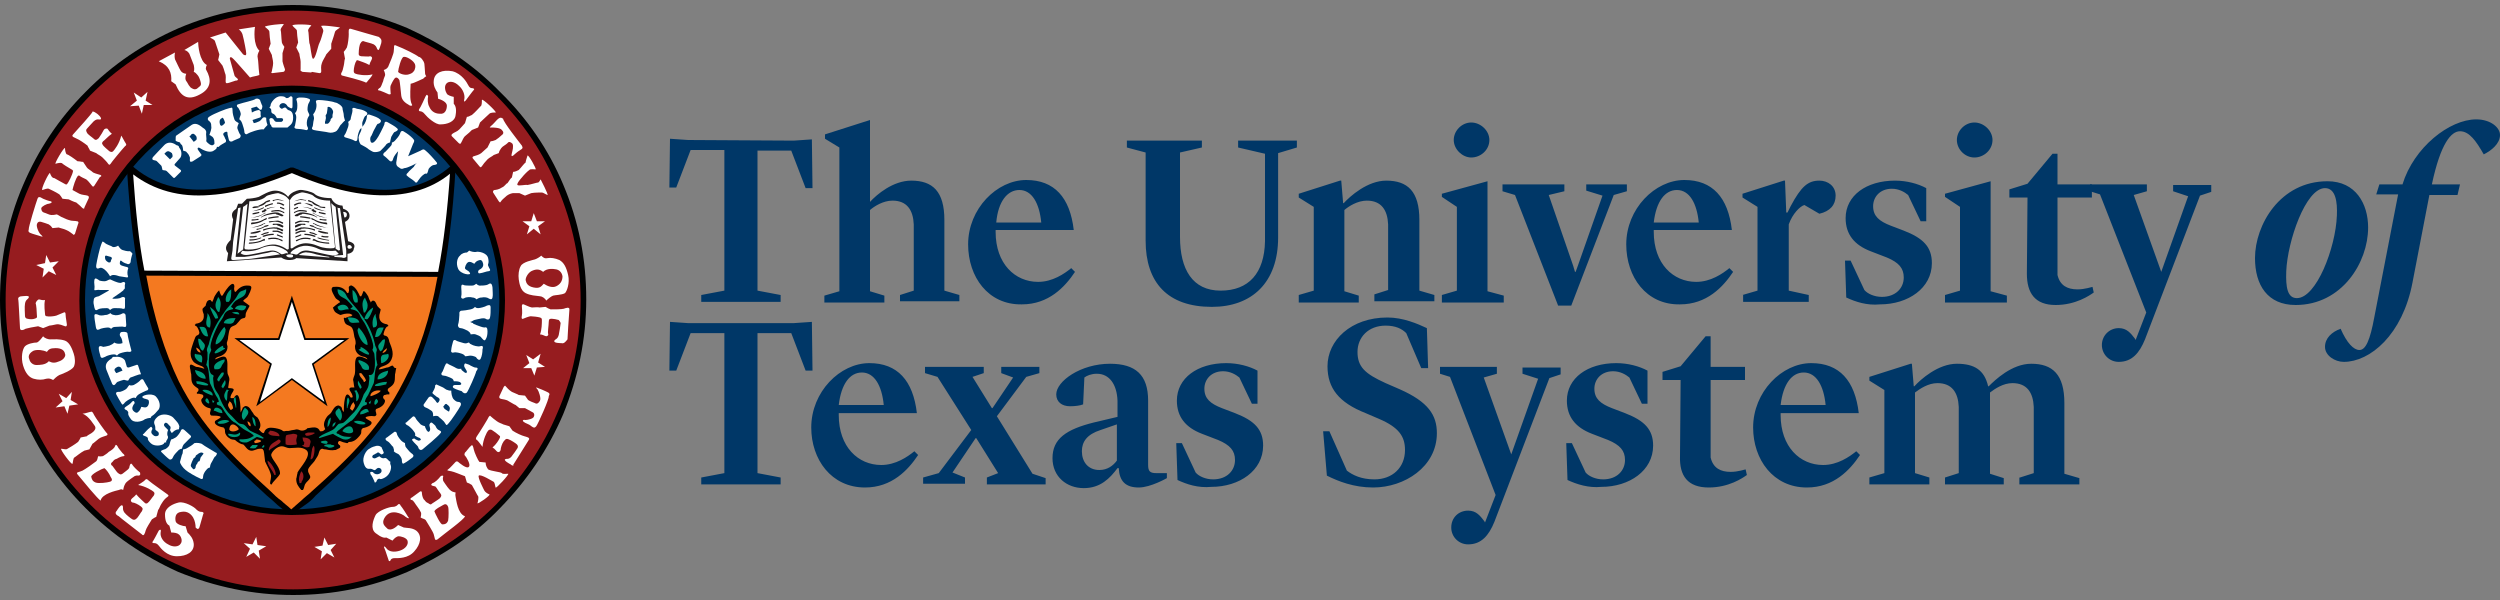 <svg version="1.1" id="uts-logo-primary" xmlns="http://www.w3.org/2000/svg" x="0" y="0" width="400" viewBox="0 0 400 96" xml:space="preserve">
  <rect x="0" y="0" width="400" height="96" fill="#808080" stroke="none"/>
  <style>
    .st0{fill:#003767;}
    .st1{fill:#961C1F;}
    .st2{fill:#FFFFFF;}
    .st3{fill:#F47920;}
    .st4{fill:#231F20;}
    .st5{fill:#009A7A;}
  </style>
  <g id="uts-logo-primary--wordmark">
    <path class="st0" d="m323.2 76.4 2.2-.7V65.1c-.1-2.3-1.1-3.8-3.4-3.8-1.5 0-2.8.9-3.6 1.5v13l2.2.7v1h-9.4v-1.1l2.2-.7V65.1c-.1-2.3-1.1-3.8-3.4-3.8-1.5 0-2.8.9-3.6 1.5v12.9l2.3.7v1.1h-9.6v-1.1l2.4-.7V62.4l-2.4-1.5v-.6l6.6-2.1h.2l.3 3.6h.1c1-1.1 3.8-3.6 6.8-3.6 2.8 0 4.4 1 5 3.6h.1c1-1 3.7-3.6 6.8-3.6 3.4 0 5.3 1.7 5.3 6.3v11.3l2.4.7v1h-9.6v-1.1h.1zm-42.7-8c0-5.7 4.6-10.3 9.3-10.3 4.5 0 7 2.8 7.6 8h-12.5v.3c0 5.1 3.1 8 6.8 8 2.3 0 4.2-1.3 5.3-2.2l.6.6c-1.6 2.4-4.2 5.2-8.5 5.2-5.4 0-8.6-4.5-8.6-9.6zm4.4-3.6h7.2c-.3-3.1-1.5-5.2-3.5-5.2-1.9 0-3.3 1.8-3.7 5.2zM268.8 73l.1-12.2H266v-1.3l2.9-.9 4-4.8h.8v4.9h5.5v2.1h-5.5v12.4c.4 1.7 1.6 2.3 3.2 2.3 1.2 0 2.3-.4 2.4-.4l.2.9c-.7.5-2.9 2-6.1 2-3.4 0-4.7-1.9-4.6-5zm-18 3.8-.2-5.9h.9l2.2 4.7c.5.6 1.6 1.1 2.8 1.1 2.2 0 3.5-1.4 3.5-3.1 0-1.5-.8-2.4-2.7-3.2l-2.6-1c-2.6-1-4-2.7-4-5.3 0-3.6 3.3-6 7.9-6 1.9 0 3.7.5 5 1.2v5.3h-.9l-2-4.2c-.6-.5-1.5-1-2.6-1-1.9 0-3 1.3-3 2.8 0 1.6 1 2.4 2.8 3.1l2.1.8c3.1 1.2 4.5 2.6 4.5 5.2 0 4-3.8 6.6-8.3 6.6-2 .2-3.9-.4-5.4-1.1zm-7.2-17v-1h6.1v1.1l-1.8.6-8.8 23c-.9 2.2-2.1 3.6-4.2 3.6-1.5 0-2.7-1.2-2.7-2.7 0-1.6 1.2-2.7 2.7-2.7 1.3 0 1.9.8 2.6 1.7l.1.2 1.7-4.4-7.3-18.9-1.6-.5v-1.1h9.1v1.1l-2.1.6 4.4 12.3 4.3-12.1-2.5-.8zM211.7 69h1l2.8 6.3c.9.7 2.3 1.4 4.4 1.4 2.9 0 4.9-1.9 4.9-4.7 0-2.1-.9-3.6-4.2-5l-2.1-.9c-4.3-1.7-6.1-4-6.1-7.5 0-4.1 3.7-7.8 9.6-7.8 2.5 0 4.8 1 6.3 1.7l.2 6.4h-1.1l-2.4-5.6c-.7-.7-1.7-1.2-3.3-1.2-2.8 0-4.5 1.9-4.5 4.2 0 2.4 1.2 3.5 4.5 5l2.3 1c4.5 2 5.9 4.1 5.9 7 0 5.4-5.2 8.7-10.2 8.7-3.1 0-5.6-1-7.4-1.9l-.6-7.1zm-23.3 7.8-.2-5.9h.9l2.2 4.7c.5.6 1.6 1.1 2.8 1.1 2.2 0 3.5-1.4 3.5-3.1 0-1.5-.8-2.4-2.7-3.2l-2.6-1c-2.6-1-4-2.7-4-5.3 0-3.6 3.3-6 7.9-6 1.9 0 3.7.5 5 1.2v5.3h-.9l-2-4.2c-.6-.5-1.5-1-2.6-1-1.9 0-3 1.3-3 2.8 0 1.6 1 2.4 2.8 3.1l2.1.8c3.1 1.2 4.5 2.6 4.5 5.2 0 4-3.8 6.6-8.3 6.6-2.1.2-3.9-.4-5.4-1.1zm-20-3.5c0-3.1 2.2-4.6 6.6-5.7l3.8-.9v-2.6c-.1-2.6-1.3-4.3-3.3-4.3-.9 0-1.6.3-2 .6l-.2 4.3c-.5.2-1.3.3-2.1.3-1.3 0-2.2-.7-2.2-1.9 0-2.1 3.9-4.9 8.6-4.9 4.1 0 6.1 1.8 6.1 5.9v10.3c0 1 .3 1.3 1.3 1.3h1.7v.8s-2.6 1.5-4.5 1.5c-2.1 0-3.1-1-3.2-3.1h-.2c-1.2 1.6-2.7 3.2-5.4 3.2s-5-1.8-5-4.8zm10.3.4v-5.8l-2.6.9c-2.2.7-3 1.9-3 3.4 0 1.7 1 3 2.8 3 1.3 0 2.2-.7 2.8-1.5zm-13.5 2.1 2.1.7v1h-9.4v-1.1l1.8-.7-3.5-5.6h-.1l-3.7 5.5 2 .8v1h-6.7v-1l2.5-.7 5.2-6.9-5.4-8.5-2-.6v-1h9.4v1l-1.8.6 3.1 5h.1l3.3-4.9-1.9-.7v-1h6.1v1l-2.1.6-4.7 6.3 5.7 9.2zm-35.4-7.4c0-5.7 4.6-10.3 9.3-10.3 4.5 0 7 2.8 7.6 8h-12.5v.3c0 5.1 3.1 8 6.8 8 2.3 0 4.2-1.3 5.3-2.2l.6.6c-1.6 2.4-4.2 5.2-8.5 5.2-5.4 0-8.6-4.5-8.6-9.6zm4.4-3.6h7.2c-.3-3.1-1.5-5.2-3.5-5.2-1.9 0-3.3 1.8-3.7 5.2zM127 51.7l2.9-.2.1 7.8h-1.1l-2.3-6h-5.4v22.4l3.7.7v1.1h-12.7v-1.1l3.7-.7V53.3h-5.4l-2.3 6h-1.1l.1-7.8 2.9.2H127z" id="wordmark--bottom"/>
    <g id="wordmark--top">
      <path class="st0" d="M380.7 29.5h3.7c1.8-5.9 7.5-10.4 11.8-10.4 2.3 0 3.8 1.3 3.8 2.5 0 1.4-1.4 2.5-2.6 3.1-1.2-2.1-2.3-3.7-3.8-3.7-1.4 0-3.1 1.9-4.5 8.5h4.5l-.4 1.7h-4.5l-2.7 14c-1.6 8.4-6.8 12.7-11 12.7-1.4 0-3-1-3-2.4s1.1-2.4 2.5-2.9c1 2.3 2.1 3.4 3 3.4 1 0 1.7-1.5 2.4-5.3l3.8-19.6h-3.5l.5-1.6z"/>
      <path class="st0" d="M378.9 36.4c0 5.6-4.2 12.4-11.6 12.4-4.5 0-6.5-3.2-6.5-7.5 0-5.3 4-12.3 11.6-12.3 4.5 0 6.5 3.6 6.5 7.4zm-13.1 7c-.1 2.6.2 4.3 1.7 4.3 3.1 0 6.2-8 6.4-13.2.1-2.2-.2-4.4-1.9-4.4-3.1 0-6 8.5-6.2 13.3zm-18.1-12.8v-1h6.1v1.1l-1.8.6-8.8 23c-.9 2.2-2.1 3.6-4.2 3.6-1.5 0-2.7-1.2-2.7-2.7s1.2-2.7 2.7-2.7c1.3 0 1.9.8 2.6 1.7l.1.2 1.7-4.4-7.4-18.9-1.6-.5v-1.1h9.1v1.1l-2.1.6 4.4 12.3 4.3-12.1-2.4-.8z"/>
      <path class="st0" d="m324.3 43.8.1-12.2h-2.9v-1.3l2.9-.9 4-4.8h.8v4.9h5.5v2.1h-5.5V44c.4 1.7 1.6 2.3 3.2 2.3 1.2 0 2.3-.4 2.4-.4l.2.9c-.7.5-2.9 2-6.1 2-3.3 0-4.6-1.9-4.6-5zm-93.6 3.4 2.4-.7V33.1l-2.4-1.6V31l7.3-2v17.6l2.6.7v1.1h-9.9v-1.2zm1.9-24.8c0-1.5 1.3-2.8 2.8-2.8s2.9 1.3 2.9 2.8c0 1.6-1.4 2.8-2.9 2.8-1.4 0-2.8-1.3-2.8-2.8zm62.8 25.2-.2-5.9h.9l2.2 4.7c.5.6 1.6 1.1 2.8 1.1 2.2 0 3.5-1.4 3.5-3.1 0-1.5-.8-2.4-2.7-3.2l-2.6-1c-2.6-1-4-2.7-4-5.3 0-3.6 3.3-6 7.9-6 1.9 0 3.7.5 5 1.2v5.3h-.9l-2-4.2c-.6-.5-1.5-1-2.6-1-1.9 0-3 1.3-3 2.8 0 1.6 1 2.4 2.8 3.1l2.1.8c3.1 1.2 4.5 2.6 4.5 5.2 0 4-3.8 6.6-8.3 6.6-2.1.2-3.9-.4-5.4-1.1zm-16.6-.4 2.4-.7V33.1l-2.4-1.5V31l6.6-2.1h.2l.2 5.1h.2l.5-1c1.7-3.2 2.8-4.1 4.6-4.1 1.4 0 2.6.9 2.6 2.4s-.9 2.5-2.6 2.9l-2.4-1.4c-.7.2-1.9 1.4-2.5 3.1v10.6l3.2.7v1.1h-10.5v-1.1h-.1zm-18.6-8.1c0-5.7 4.6-10.3 9.3-10.3 4.5 0 7 2.8 7.6 8h-12.5v.3c0 5.1 3.1 8 6.8 8 2.3 0 4.2-1.3 5.3-2.2l.6.6c-1.6 2.4-4.2 5.2-8.5 5.2-5.4.1-8.6-4.4-8.6-9.6zm4.4-3.5h7.2c-.3-3.1-1.5-5.2-3.5-5.2-1.9 0-3.3 1.8-3.7 5.2zm-15.3 13.3-6.9-17.7-2-.6v-1.1h9.9v1.1l-2.5.6 3.9 11.3.3 1h.1l.4-1.1 3.9-11.1-2.6-.8v-1h6.5v1.1l-2.1.6-6.8 17.7h-2.1zm61.9-1.7 2.4-.7V33.1l-2.4-1.6V31l7.3-2v17.6l2.6.7v1.1h-9.9v-1.2zm1.9-24.8c0-1.5 1.3-2.8 2.8-2.8s2.9 1.3 2.9 2.8c0 1.6-1.4 2.8-2.9 2.8s-2.8-1.3-2.8-2.8zM207.8 47.2l2.4-.7V33.1l-2.4-1.5V31l6.6-2.1h.2l.3 3.6h.1c1-1.1 3.8-3.6 6.8-3.6 3.4 0 5.3 1.7 5.3 6.3v11.3l2.4.7v1h-9.6v-1.1l2.2-.7V35.9c-.1-2.3-1.1-3.8-3.4-3.8-1.5 0-2.9.9-3.6 1.5v13l2.3.7v1.1h-9.6v-1.2zm-24.5-8.7V24.4l-3-.8v-1.1h12v1.1l-3.5.8v13.5c0 5.2 2 8.6 6.5 8.6s7-2.8 7.1-7.9v-14l-4.3-1v-1.1h9.4v1.1l-3 .9V38c0 7.2-4.2 11.1-10.6 11.1-7.1 0-10.6-3.9-10.6-10.6zm-28.4.6c0-5.7 4.6-10.3 9.3-10.3 4.5 0 7 2.8 7.6 8h-12.5v.3c0 5.1 3.1 8 6.8 8 2.3 0 4.2-1.3 5.3-2.2l.6.6c-1.6 2.4-4.2 5.2-8.5 5.2-5.4.1-8.6-4.4-8.6-9.6zm4.5-3.5h7.2c-.3-3.1-1.5-5.2-3.5-5.2-1.9 0-3.4 1.8-3.7 5.2zM144 47.2l2.2-.7V35.9c-.1-2.3-1.1-3.8-3.4-3.8-1.5 0-2.9.9-3.6 1.5v13l2.3.7v1.1h-9.6v-1.1l2.4-.7v-23l-2.3-1.4v-.7l7.2-2.3v13.1c1.1-1.2 3.7-3.4 6.6-3.4 3.4 0 5.3 1.7 5.3 6.3v11.3l2.4.7v1H144v-1zm-17-24.7 2.9-.2.1 7.8h-1.1l-2.3-6h-5.4v22.4l3.7.7v1.1h-12.7v-1.1l3.7-.7V24h-5.4l-2.3 6h-1.1l.1-7.8 2.9.2 16.9.1z"/>
    </g>
  </g>
  <g id="uts-logo-primary--seal">
    <g id="seal-outer">
      <g id="seal-outer--bg">
        <path d="M46.9 95.2c6.4 0 12.4-1.2 18.3-3.7C70.7 89 75.8 85.7 80 81.3c4.3-4.4 7.7-9.4 10.1-15 2.4-5.9 3.7-12 3.7-18.4s-1.2-12.5-3.7-18.4C87.8 24 84.4 19 80 14.7 75.7 10.3 70.7 7 65.2 4.5 59.5 2.1 53.3.8 46.9.8S34.5 2 28.6 4.5C23.1 6.9 18 10.3 13.7 14.7 9.4 19 6.1 24 3.7 29.6 1.2 35.4 0 41.6 0 48s1.2 12.5 3.7 18.4C6 72 9.4 77 13.7 81.3 18 85.6 23 89 28.5 91.5c5.9 2.4 12 3.7 18.4 3.7"/>
        <path class="st1" d="M.9 48c0-6.2 1.2-12.3 3.7-18 2.3-5.5 5.7-10.5 9.8-14.7C18.6 11 23.5 7.7 29 5.4 34.7 3 40.7 1.7 46.9 1.7s12.3 1.2 17.9 3.7c5.5 2.4 10.4 5.7 14.6 9.9 4.3 4.3 7.6 9.2 9.8 14.7 2.4 5.7 3.7 11.7 3.7 18 0 6.2-1.2 12.3-3.7 18-2.3 5.5-5.7 10.4-9.8 14.7-4.3 4.3-9.1 7.6-14.6 9.9-5.7 2.4-11.7 3.7-17.9 3.7S34.6 93.1 29 90.6c-5.5-2.4-10.4-5.7-14.6-9.9-4.3-4.3-7.6-9.2-9.8-14.7C2.1 60.2.9 54.2.9 48"/>
      </g>
      <path class="st2" d="M15.4 18.1c.2.1 1 .8.7 1-.3.1-.5-.2-1.1.3-.3.3-1 1.1-1.1 1.2-.2.2-.1.4 0 .6.1.3.9.8 1.1 1s.4.3.8-.1c.3-.4.7-1.1.8-1.3s.4-.3.6-.2c.1.1.3.5.7.8-.6.4-1.2 1.1-1.4 1.2-.2.2-.2.4-.1.5.1.3.9.9 1.1 1.1.2.1.4.2.6 0s1-1.2 1.3-2.5c.1.1.6 1.1.7 1.2.1.2.2.3-.1.5-.3.3-2.3 2.7-2.3 2.8-.1.1-.2.3-.4 0s-.5-.6-.9-1c-.3-.3-.8-.5-1-.7l-1-.4c-.1-.3-.3-.5-.4-.8-.5-.4-1.4-1-1.7-1.1-.3-.2-1-.3-.6-.7.9-1 2.9-3.2 3.1-3.6-.1-.1.2-.1.6.2M6 31.8c.1-.3.3-.4.9 0 .2.1 1 .4 1.2.4.3.1.2.3-.3.4-.3 0-1.1.4-1.2.7 0 .3.1.6.4.7.4.1.9.4 1.2.4.3 0 .5 0 .9-.1l.7.4c.3.1.8.4 1.2.5.5.2 1 .1 1.3.2.3 0 .3.3.2.4l-.5 1.6c-.1.1-.2.3-.3.1-.3-.2-.6-.5-1.1-.7-.4-.2-1-.3-1.2-.4l-1 .1c-.2-.3-.3-.4-.6-.6-.3-.1-.8-.3-1.2-.4-.3-.1-.6 0-.7.4s.3 1.4.7 1.7c.3.3.3.3-.1.2-.3-.1-1-.3-1.3-.4-.7-.2-.7-.4-.6-.7-.1-.2 1.2-4.4 1.4-4.9M16.1 28c-.3-.1-.8-.2-1.2-.4-.3-.3-.9-.6-1-.8l-.6-.9c-.3 0-.5-.1-.9-.1-.5-.4-1.5-1.1-1.7-1.1-.2-.1-.3-.7-.3-1-.1-.3-1.8 2.6-1.5 2.5s.8-.2 1-.1c.2.2 1 .7 1.7 1.1 0 0 0 .1.1.1-.1.7-.8 2-1 2.2h-.2c-.6-.3-1.6-.9-1.8-1-.4 0-.6-.5-.7-.8-.1-.3-1.6 2.8-1.2 2.7.3-.1.8-.3 1-.2.2.1 1.1.5 1.7.9.2.2.3.4.5.7l1 .1c.2.1.8.4 1.2.5.4.3.8.7 1 .9.3.2.3 0 .3-.1l.7-1.5c0-.1.1-.3-.2-.4s-.9-.1-1.3-.3-.9-.5-1.1-.6c.1-.5.5-1.9.9-2.3h.2c.2.2.7.4 1.1.6.4.3.7.8.9 1 .2.3.3.1.4 0l.9-1.4c.2 0 .3-.2.1-.3M3.5 47.4c.2 0 1.3-.2 1.1.2-.1.3-.5.3-.6 1-.1.4 0 1.8 0 2s.2.4.4.4c.3.1.9.1 1.1 0 .3-.1.5-.1.4-.6 0-.5-.1-1.7-.2-1.9.1-.3.3-.5.5-.6.2 0 .6.2 1 .1-.2.8 0 2 0 2.2 0 .3.1.4.3.4.3.1 1.2 0 1.5-.1.2-.1 1-.4 1.2-.5s.3 0 .3.4.2 1.3.2 1.5c0 .1 0 .4-.3.3-.3-.1-.9-.4-1.4-.3-.4.1-1 .2-1.1.2l-1 .4c-.3-.1-.5-.2-.8-.3-.7.1-1.7.3-2 .4-.3.2-.9.4-.9-.1-.1-1.3-.2-4.4-.3-4.7 0-.2.2-.4.6-.4m8.3 9.2c-.2-.6-.6-1.8-1.4-2.1-.9-.3-1.7-.2-2.4-.2-.3 0-.9-.2-1.1-.5-.3.4-.7.9-1 1-.5 0-1.5.2-1.9.6s-.7 1.8-.3 3.1 1 1.9 1.7 2.1 1.4.2 2 0c.5-.1.7 0 1.1.2.2-.2.6-.6 1-.8.3-.1 1.9-.7 2.3-1.3.3-.6.2-1.5 0-2.1zm-2.3 1.2c-.7.3-1.1.3-1.7 0-.5.6-1.5.6-2 .6s-1-.4-1.1-.9c-.3-.6.1-1.1.7-1.4.6-.2 1.5-.1 2.1.2.3-.4.5-.6 1.4-.6 1 0 1.4.4 1.5.9.2.4-.3 1-.9 1.2zm80.3-2.9c-.2 0-1.3 0-1.1-.4.2-.3.5-.2.7-.9.1-.4.3-1.8.3-1.9s-.2-.4-.3-.5c-.3-.1-.9-.2-1.1-.2-.3 0-.5 0-.5.5s-.2 1.7-.1 1.9c.1.3-.2.4-.3.4-.2 0-.6-.3-1-.3.3-.7.3-1.9.3-2.2s0-.4-.3-.5-1.2-.2-1.5-.2c-.2 0-1 .3-1.2.4-.2.1-.3-.1-.2-.5.1-.4 0-1.4 0-1.5s0-.4.3-.3c.3.1.8.4 1.3.5.4 0 1-.1 1.2 0l1-.1c.3.2.5.3.8.4.7 0 1.7 0 2.1-.1.3-.1 1-.4.9.2-.1 1.3-.3 4.3-.3 4.7-.4.5-.6.7-1 .6M90.9 44c-.3-1.3-.7-2-1.4-2.4-.7-.3-1.4-.4-1.9-.3s-.7-.1-1-.4c-.2.2-.7.5-1 .6s-2 .4-2.3 1.1c-.3.5-.4 1.4-.3 2.1s.3 1.8 1.1 2.2c.8.4 1.6.4 2.3.5.3 0 .8.3 1 .7.3-.3.8-.7 1.1-.8s1.4-.1 1.9-.4c.3-.3.8-1.6.5-2.9zM89 45.8c-.6.3-1.4 0-2-.4-.4.4-.6.8-1.6.6s-1.2-.7-1.3-1.2c0-.5.5-1.3 1.1-1.5.7-.3 1.2-.2 1.7.2.6-.6 1.6-.5 2.1-.4s.9.5 1 1.1c0 .8-.4 1.3-1 1.6zM18.7 81.7c.1-.2.7-1.1.9-.8.2.3-.1.5.3 1.1.3.4 1.1 1 1.3 1.1s.4.1.6-.1c.3-.2.7-1 .9-1.2.1-.3.3-.4-.2-.8-.4-.3-1-.6-1.3-.6-.3-.1-.3-.4-.2-.5.1-.2.5-.4.8-.8.5.6 1.1 1.1 1.3 1.3.2.2.3.2.5.1.3-.2.8-1 1-1.2.1-.2.2-.4 0-.6s-1.3-.9-2.5-1.1c.1-.1 1-.6 1.1-.8.2-.2.3-.2.6.1.3.3 2.9 2.1 3 2.2s.3.2 0 .4-.6.5-.9 1c-.3.4-.4.9-.6 1.1l-.3 1.1c-.3.1-.5.3-.7.4-.3.5-.9 1.4-1 1.8s-.3 1-.6.6c-1-.8-3.4-2.6-3.7-2.9-.6-.3-.6-.6-.3-.9m3.7-6.1c-.5-.4-1-.9-1.2-1.2-.2-.4-.4-.2-.5.3 0 .3-.2.4-1.1 1.1-.3.2-.4.1-.7-.1s-1-1.4-1-1.2c-.2-.2-.2-.4.1-.6.3-.4.4-.4.7-.5.3-.2.8-.4 1-.4.3 0 .3-.2-.1-.5-.2-.3-.7-.8-.8-1.1-.2-.3-.3-.3-.4 0s-.5.6-1 .9c-.3.3-.5.4-.8.6-.2.2-.9.1-.9.1-.1.3-.1.6-.3.8-.5.4-1.8 1.3-2.2 1.5-.6.3-1.1.2-.8.6.9 1.1 3.3 4 3.7 4.2.2-1.1 2.5-1.6 2.9-1.7.5-.2.5-.1.7 0 .1-.4.1-.6.4-1.1.3-.4 1.6-1.2 1.4-1.1s.3-.2.6-.1c.5 0 .3-.4.3-.5zm-4.9 1.5c-.3.1-1.7.3-2.2.1s-.6-.5-.7-.9 1.7-1.3 2.1-1.4c.3.2.8.9 1 1.4.3.4.3.7-.2.8zm14.4 7.3c.1-.3.5-1.8.6-2.1.2-.3-.1-.4-.2-.4-.2 0-.5 0-.9-.4-.3-.4-1.9-1.3-2.8-1.1s-2.2.8-2.2 1.9.3 1.6.7 1.8l.3 1.1c.5 0 1 .1 1.2.3.3.2.7 1 .3 1.5-.3.5-1.2.6-2 .1-.8-.4-1.3-1.2-1.2-1.9.1-.4 0-.6-.3-.3-.2.4-.9 1.7-1 1.8-.1.2.2.2.3.2s.4 0 .7.4 1.3 1.7 2.9 1.7 2.8-.7 2.7-2c-.1-.9-.6-1.4-1-1.8l-.3-1c-.4 0-1.5-.3-1.6-.8s-.1-1.4.9-1.5c1-.2 1.6.4 1.9.9s.4 1.2.4 1.6c.2.2.4.4.6 0m-17-18.3c-.1-.2-.3-.3-.4-.2-.2 0-.6.2-1.3.3 1 .3 1.9 1.9 2 2 .2.4-.1.7-.3.9-.3.3-.9.5-1 .7l-1 .2c-.1.3-.3.5-.4.7-.5.4-1.5 1-1.7 1.1-.2.2-.7 0-1 0s1.7 2.7 1.8 2.4.1-.9.3-1 1-.8 1.6-1.1c.3-.1.5-.1.8-.2l.5-.9c.2-.1.6-.5 1-.8s1-.4 1.2-.5c.3-.1.2-.3.1-.4 0 .1-1.9-2.5-2.2-3.2m66.8 8.2c-.2-.1-1.1-.6-.9-.8.3-.2.5.1 1-.4.3-.4.9-1.2 1-1.4s.1-.4-.1-.6-1-.7-1.3-.8c-.3-.1-.4-.2-.8.3-.3.4-.5 1.1-.5 1.4-.1.3-.3.4-.5.3s-.4-.5-.8-.7c.6-.5 1-1.2 1.1-1.4s.2-.4 0-.5c-.2-.2-1-.8-1.2-.9s-.4-.1-.6.1-.8 1.4-.9 2.6c-.1-.1-.7-1-.9-1.1-.2-.1-.2-.3 0-.6.3-.4 1.9-3 1.9-3.1.1-.1.2-.3.3-.1.2.2.6.5 1 .8s.9.4 1 .5l1 .3c.2.3.3.4.5.7.6.4 1.5.8 1.9.9.3.1 1 .2.7.6-.7 1.1-2.3 3.7-2.5 4 .2.1-.1.2-.4-.1m-3.4 4.8c-.3-.1-.7-.4-.8-.6-.1-.2-1.1-2.1-.9-2.4.3-.3 2.2.9 2.4 1 .2.2.2.7.3.9 0 .3 2.3-2.2 2-2.2s-.9.1-1-.1c-.2-.2-1.7-.3-2.2-.6-.2-.3-.4-.6-.4-1.1l-1-.1c-.2-.2-.8-1.5-.9-2s-.2-.8-.4-.6c-.3.2-.9 1.1-1 1.1 0 0-.2.4 0 .5.2.2 1 1.5.6 1.8-.3.4-1.6-.7-1.7-.8s-.3-.1-.4 0-1 1.1-1.2 1.2c-.3.2 0 .2.5.3.5.1 1.4.5 2.2.8l.3 1c.3.1.5.2.8.4.3.5.9 1.7 1 1.8s0 .8-.1 1.1c-.1.3 2.2-1.3 1.9-1.4m-5.4.4c-.1-.5 0-.5 0-.7-.4-.1-.6-.1-1-.5-.3-.3-1.1-1.5-1-1.4 0-.1-.1-.4 0-.6.1-.3-.3-.2-.4-.1-.4.5-.9 1-1.3 1.1-.3.2-.3.4.3.5.3 0 .3.3 1 1.2.2.3.1.4-.1.7-.2.2-1.5 1-1.3.9-.2.2-.3.1-.6-.1-.5-.2-.5-.5-.7-.6-.2-.3-.3-.8-.3-1.1 0-.2-.2-.3-.5 0-.3.2-.8.6-1.1.8-.3.1-.3.4 0 .4.3.1.5.6.9 1.1.3.4.4.6.5.8.2.2 0 .9 0 .9.3.2.6.2.8.4.3.5 1.2 1.9 1.3 2.3.2.6.1 1.1.6.8 1.2-1 4.3-3.2 4.4-3.7-1.2-.4-1.4-2.7-1.5-3.1zm-2.1-2.6zm.9 6.4c-.2.5-.5.6-.9.6-.3.1-1.2-1.8-1.3-2.1.2-.4.9-.7 1.4-1 .3-.2.6-.2.8.3.1.2.1 1.7 0 2.2zm-6.4-.6c-.1-.2-1-1.6-1.2-1.8-.1-.3-.3-.3-.4-.2-.1.1-.3.4-.9.4-.5 0-2.3.6-2.7 1.3-.4.8-.9 2.2 0 2.9.9.7 1.4.8 1.7.7l1 .5c.3-.4.7-.7 1-.7.3 0 1.2.2 1.4.7.2.6-.3 1.3-1.2 1.6s-1.8.2-2.2-.4c-.2-.3-.5-.4-.3 0s.6 1.8.7 2c.1.2.3 0 .3-.1.1-.2.3-.3.7-.3s2.1.1 3.1-1.1c1-1.1 1.3-2.5.3-3.3-.7-.5-1.5-.4-2-.5l-.9-.4c-.3.3-1.1 1-1.7.6-.4-.4-1-.8-.5-1.7.5-.9 1.3-1 1.9-.9.6.1 1.2.4 1.5.7.4.3.7.3.4 0m20.5-14.5c-.2.2-.3.4-.9-.1-.2-.2-.9-.4-1.1-.6-.3-.2-.1-.4.3-.3.3 0 1.2-.2 1.3-.5.2-.4 0-.7-.3-.8-.3-.2-.8-.4-1.1-.6h-.9l-.6-.5c-.3-.1-.7-.4-1.1-.6-.4-.3-1-.3-1.3-.4-.3-.1-.2-.3-.2-.4l.7-1.5c.1-.1.2-.3.3-.1.2.2.5.6 1 .9.4.2 1 .4 1.1.5l1 .1c.2.3.3.4.5.7.3.2.8.4 1.1.5.3.2.6 0 .8-.4.2-.4-.2-1.5-.4-1.8-.3-.3-.3-.4.1-.2.3.1 1 .4 1.2.5.7.3.7.4.5.8.1.4-1.7 4.4-2 4.8M31.7 6.7c0 .5.2 3.1 1.4 3.7 0 0-.3.5-.1.8.8 1.4.9 2.9-1 3.9-2 1.1-3.1.3-3.9-1.6l-.7-.5c.1-1.3-.3-2.5-2-3.2L28 8.4c-.1.4-.1 1 .1 1.3.2.4.6 1.3.8 1.6.3.5.9.5.9.5-.2.5-.2 1 .1 1.3.2.4.4.7.6.9.3.2.6.4 1 .2.4-.4.8-.4.6-1.1-.1-.4-.3-.9-.5-1.1-.2-.2-.3-.4-.6-.5.1-.3.1-.6 0-1.1-.2-.5-.6-1.5-.7-1.8-.2-.3-.4-.5-.8-.6l2.2-1.3zm7.2 2c.3.2.5.2.5-.1 0-.2-.1-.8-.2-1.3s-.3-1.5-.4-1.8c-.1-.3-.3-.6-.6-.8l2.6-.4c-.1.5-.3 2.9.7 3.8 0 0-.3.5-.3.9.2 1.2.1 1.4.3 3-.5.2-1 .2-1.5.4-.3-.3-2.5-2.9-2.8-3.1-.3-.3-.5-.1-.4.2.1.4.6 2.2.7 2.5 0 .2.3.4.4.5.2.1.3.4-.2.4-.4.1-1.1.4-1.3.4-.1 0-.3.1-.3-.3s.1-.9-.1-1.3c-.1-.4-.3-1-.4-1.2l-.7-.9c.1-.3.1-.5.2-.9l-.7-2.1c-.1-.3-.5-.4-.8-.6l2.5-.8 2.8 3.5zM61 6.9c-.1.2-.3 1.2-.5 1.1-.3-.2-.1-.5-.7-.9-.4-.2-1.4-.4-1.6-.5-.2-.1-.4.1-.5.3-.2.2-.3 1.1-.3 1.5 0 .3-.1.5.4.6.5 0 1.2.1 1.4 0 .3 0 .4.3.3.4 0 .2-.3.5-.4 1-.7-.4-1.5-.6-1.7-.7-.2-.1-.4-.1-.4.1-.2.2-.4 1.1-.4 1.5 0 .2 0 .4.3.5.2.1 1.6.4 2.7.1 0 .2-.7 1-.8 1.1-.1.2-.2.3-.5.1-.4-.2-3.4-1-3.5-1s-.3-.1-.2-.4c.2-.3.3-.7.4-1.2.1-.4.1-1 .2-1.1L55 8.3c.2-.2.3-.4.5-.7.2-.6.3-1.7.3-2.1s-.1-1 .3-.9c1.3.4 4.2 1.2 4.5 1.3.4.3.5.5.4 1m-15.7 4.6c.1 0 .3-.1.3-.4-.1-.3-.3-.8-.4-1.3V8.5l.3-1c-.2-.3-.3-.4-.4-.7-.1-.7-.1-1.8-.2-2 0-.3.3-.6.5-.9.2-.2-3.2.2-3 .4.3.3.7.5.7.8s.1 1.3.2 1.9c-.1.3-.2.5-.3.8l.5 1c0 .3.2.8.2 1.3s-.2 1.1-.2 1.3c-.2.3 0 .3.1.3l1.7-.2zm28.1 11.4c.1.1.3.2.4-.1.2-.3.3-.8.7-1.1s.8-.7 1-.9l1-.4c.1-.3.2-.5.3-.8.4-.4 1.3-1.2 1.5-1.4.2-.2.7-.2 1-.2s-2.2-2.4-2.2-2 0 .9-.2 1c-.2.2-.9 1-1.4 1.4-.3.1-.5.3-.8.3l-.3 1c-.2.2-.5.6-.9 1s-.9.5-1.1.7c-.3.2-.1.4-.1.4l1.1 1.1zm13.1 5.8c-.1.2-.3.5-.4.5-.2 0-1.1.3-1.7.4-.3-.1-1.4.2-1.6 0s.6-1.1.7-1.2c.3-.4 1-1.1 1.2-1.2.1-.2.8-.1 1-.1s-1.2-2.5-1.3-2.2-.3.9-.3 1.1c-.2.1-.7.8-1.1 1.2-.2.1-.6.3-.9.3l-.2.9c-.2.1-.4.5-.7.9-.3.1-.4.5-.9.7-.4.3-1 .4-1.2.4-.3.1-.2.3-.2.4l.9 1.4c.1.1.2.3.3.1s.5-.6 1-1c.4-.3.9-.4 1-.4h1l.9.4c.2-.1.8-.3 1-.4.5-.1 1.5-.1 1.7-.1s.6.3.9.4c.2 0-1.1-2.5-1.1-2.5M51.4 4.2c.2.3.4.6.3.9-.1.3-.3 1.2-.6 1.8-.2.3-.6 2.5-1 2.5-.3 0-.4-2.2-.6-2.5-.1-.7-.1-1.8-.2-2 0-.3.3-.6.5-.8.2-.2-3.2-.3-3 0s.7.6.7.8c0 .3.1 1.3.2 1.9-.1.3-.2.5-.3.8l.5 1c0 .3.2.9.2 1.3v1.2c-.1.3.2.3.3.4l1.4.1.1-.1 1.2.2c.1 0 .3 0 .3-.3s-.1-.8.1-1.3c.1-.4.6-1.1.7-1.4l.8-.9V7c.2-.6.6-1.8.6-1.9.1-.3.6-.5.8-.7.2 0-3.2-.5-3-.2m16.3 8.4c.2-.2.3-.3.5-.4-.1-.2-.2-.2-.2-.7 0-.4-.1-1.1-.1-1.3-.1-.5-.6-1.1-.9-1.1-.5-.4-2.3-1.3-3.6-1.8-.5-.3-.3.3-.4.9 0 .4-.6 1.8-.9 2.5-.2.3-.4.4-.7.5 0 0 .3.6.2.9s-.2.4-.3.9c-.2.4-.3 1-.6 1.1-.3.2-.3.4.1.4.3.1 1 .4 1.2.5.3.2.6.1.5-.1 0-.3-.1-1 0-1.2s.3-.7.6-1.1.6-.1.8.2c.1.4.2 1.6.3 2.5.1.7.5 1.1 1.4 1.6 0 0 .5.1.3-.2-.3-.6-.3-1.4-.2-3.3.6-.1 1.9-.8 2-.8zm-2.3-.7c-.6.2-1.5-.1-1.7-.4 0-.4.5-2.4.9-2.4.4-.1 1.4.5 1.7 1 .3.4.1 1.1-.1 1.3-.2.3-.5.4-.8.5zm2.7 3.5c-.1.2-.8 1.8-1 2-.2.3 0 .4.1.4.2 0 .5.1.8.5s1.7 1.7 2.5 1.6c1 0 2.3-.4 2.4-1.5.2-1.1-.1-1.6-.3-1.8v-1.1c-.5-.1-1-.3-1.1-.5-.2-.3-.5-1.1-.1-1.6s1.3-.4 2 .3c.7.6 1 1.5.9 2.1-.1.4-.1.6.2.3.3-.4 1.1-1.5 1.3-1.7.2-.2-.1-.3-.3-.3s-.4-.1-.6-.5-1-1.8-2.5-2.2c-1.6-.3-2.9.2-3 1.5-.1.8.3 1.5.6 1.9l.1 1c.4.1 1.4.5 1.4 1.1 0 .5-.2 1.4-1.1 1.3-1 0-1.5-.6-1.7-1.1-.3-.5-.3-1.2-.2-1.7-.1-.2-.2-.4-.4 0m15.4 7.9c.1.3.3.4-.4.8-.2.1-.8.6-1 .8-.3.2-.3 0-.2-.4s.3-1.1.1-1.5c-.3-.3-.6-.4-.8-.1-.3.3-.8.5-1 .8s-.3.4-.4.8l-.8.3c-.2.2-.7.4-1 .7-.4.4-.7.8-.9 1.1-.2.3-.3.1-.4 0l-1-1.2c-.1-.1-.2-.3.1-.4.3-.1.8-.2 1.2-.5.3-.3.8-.7 1-.9l.5-1c.3 0 .5-.1.8-.2.3-.2.7-.5 1-.8.3-.2.3-.5 0-.8-.3-.4-1.4-.4-1.7-.4s-.3.1-.1-.2c.3-.2.8-.8 1-1 .5-.5.7-.4 1-.2 0 .5 2.7 3.9 3 4.3M52.9 88l.9-1-1.3.2-.6-1.2-.3 1.3-1.3.2 1.2.7-.2 1.3 1-1 1.2.7zM40 87.8l-1-.9 1.4.2.6-1.2.2 1.3 1.4.2-1.2.7.2 1.3-1-1-1.2.7zm44.7-51.6-1.1-.8H85l.4-1.3.5 1.3h1.3l-1.1.8.4 1.3-1.1-.9-1.1.9zM10.3 65l-1.4.2 1.1-1-.6-1.2 1.2.7.9-1-.2 1.3 1.2.7-1.4.2-.3 1.3zm75.8-7 1.1.7-1.3.1-.4 1.3-.5-1.2h-1.3l1-.8-.5-1.3 1.1.7 1.2-.9zM22.2 16.9l-1.4.1 1.1-.9-.5-1.3 1.2.8 1-.9-.3 1.4 1.1.7H23l-.3 1.4zM7 43l-1.2-.6 1.4-.3.2-1.3L8 42l1.4-.2-1 1L9 44l-1.2-.6-1 1z" id="seal-outer--wordmark"/>
    </g>
    <g id="seal-inner">
      <g id="seal-inner--bg">
        <path d="M46.7 82.4c9.1 0 17.6-3.5 24.1-10.1 6.4-6.5 10-15.1 10-24.2s-3.5-17.7-10-24.3c-6.4-6.5-15-10.1-24.1-10.1s-17.6 3.5-24.1 10.1c-6.4 6.5-9.9 15.1-9.9 24.3 0 9.1 3.5 17.7 10 24.2 6.3 6.5 14.8 10.1 24 10.1"/>
        <path class="st0" d="M13.6 48.1c0-8.9 3.4-17.3 9.7-23.6s14.6-9.7 23.4-9.7c8.9 0 17.2 3.4 23.4 9.7s9.8 14.7 9.8 23.6-3.4 17.3-9.8 23.6c-6.2 6.3-14.6 9.8-23.4 9.8-8.9 0-17.2-3.4-23.4-9.8-6.2-6.3-9.7-14.7-9.7-23.6"/>
      </g>
      <path class="st2" d="M27.6 69.2c-.1.1-.2 0-.2 0l-.1-.2-.1-.2c.1-.2.1-.4.1-.4 0-.1-.1-.3-.2-.3-.1-.1-.3-.4-.4-.4-.1-.1-.3-.1-.4.1-.1.1-.1.3.1.5l.5.5c-.1.2-.2.6-.1.9.2.3 0 .5-.1.7-.2.2-.1.4-.1.4-.1 0-.3-.1-.4.2-.3.3-1.5.5-2.1-.1-.7-.7-.3-.7-.5-.9-.2-.2-.4-.2-.6-.3s-.2-.2 0-.3c.2-.2.7-.8.9-.9.2-.2.3-.3.4-.1.1.1.1.3 0 .4-.1.2-.2.5.2.8.3.3.6.2.8.1.2-.2.1-.5 0-.6s-.3-.2-.4-.3 0-.4-.1-.7-.4-.7.4-1.4 2.1-.3 2.5.1c.3.3.7.8.7.8.1.1.3.5.3.7-.1.2 0 .3-.1.4-.5 0-.8.3-1 .5m-3.2-2.7c-.2.1-.3.3-.3.4-.1-.1-.9.1-1.1.3-.3.2-1.6.6-2.1-.2-.6-.8-.3-.9-.4-1.1-.2-.3-.3-.3-.5-.4-.2-.2 0-.3.1-.4.2-.1.9-.6 1-.8.2-.2.3-.2.4 0s0 .3-.1.4c-.1.2-.4.6-.1 1 .3.3.5.4.7.3.4-.3.5-.6.6-.9.3 0 .6.2.9 0s.4-.7.3-1c-.1-.3-.7-.2-1-.5s1.4-.8 2.1-.2c.7.7.8 1.6.5 2.1-.4.5-.8.9-1 1m-4.5-2c.2-.3.9-.7 1.2-.8.3-.1.4-.1.6 0 .1-.2.2-.4.5-.6.3-.2 1-.5 1.2-.6.2 0 .4-.2.3-.4-.2-.3-.6-1-.7-1.2-.1-.3-.4-.3-.6 0-.3.3-.8.6-1 .7-.3.1-.6.1-.7 0-.3.3-.3.5-.6.7-.3.2-.8.4-.9.4s-.8-.1-.6.4c.2.4.5.9.8 1.4.2.4.3.2.5 0m-3.1-7.4c.3-.2 1-.4 1.4-.4.3 0 .4.1.5.2.2-.2.3-.3.6-.4.3-.1 1.1-.3 1.3-.2.2 0 .5 0 .4-.3s-.6-2.3-.6-2.6-.5-.3-.6-.3c-.2 0-.4 0-.5.1 0 0-.3.3 0 .7s.3 1 .3 1c-.3.1-.4.1-.6.1-.3 0-.6-.1-.7-.2-.3.3-.4.3-.8.5-.3.1-.9.2-1 .2-.2-.1-.7-.3-.7.2s.2.9.3 1.4c.2.3.4.1.7 0m-.9-4.4c.3-.2 1.1-.3 1.4-.3s.4.2.5.2c.2-.2.3-.3.7-.3.3 0 1.2-.1 1.3 0 .2 0 .4.1.4-.3s-.1-1.1-.1-1.5c0-.3-.3-.5-.6-.3s-1 .3-1.2.2c-.3 0-.6-.2-.6-.3-.4.2-.5.3-.9.3-.3.1-.9.1-1 0-.2-.1-.7-.3-.7.1s.1 1 .2 1.6c.1.8.3.7.6.6m4.1-7.2c.1-.3-.1-.5-.5-.3-.3.2-.9-.1-1.2-.2s-.6-.3-.7-.3c-.4.1-.5.3-.9.3s-.9-.1-.9-.2c-.2-.1-.6-.5-.7 0-.1.5.1.9 0 1.5-.1.3.4 0 .9.1h1.4v.1l-1.6.9c-.5.1-.8.2-.8.6-.1.4 0 .7.1 1.2s.3.5.6.3 1.1-.2 1.4-.2.4.2.5.3c.2-.1.3-.3.7-.3s1.2 0 1.3.1c.2 0 .4.1.4-.3v-1.2c.1-.3-.2-.5-.6-.3-.3.2-.9.2-1.3.2-.1 0-.1-.1-.1-.1l1.3-.9c.2-.2.5-.3.5-.5.3 0 .1-.6.2-.8m7.7 27.6c.1-.3.7-.9.9-1.1.3-.2.4-.2.5-.2.1-.3.1-.4.3-.7l.9-.9c.1-.1.4-.3.2-.5-.3-.3-.9-.8-1-.9-.2-.2-.5-.2-.6.2-.2.4-.6.9-.8 1s-.5.3-.7.3c-.2.4-.2.6-.3.9s-.6.7-.8.7c-.2.1-.8.2-.4.5.3.3.8.8 1.2 1.1.3.1.5-.1.6-.4m-5.2-13.4-.4-1.2c0-.1-.2-.2-.3-.1l-1.2.4c-.1 0-.2 0-.3-.1l-.3-1c-.2-.4-.9-.7-1.5-.6h-.4c-.2.1-.2.3-.3.3-.8.5-1 1-.8 1.7.3.8.9 2.2.9 2.2 0 .1.2.4.4.3s.3-.4.5-.5c.3-.1.8-.3.9-.3.2-.1.4.1.8.1.2-.3.3-.5.4-.5.2-.1 1.4-.5 1.4-.5.2.1.3-.1.2-.2zm-3.9 0c-.1-.1-.2-.3-.2-.3-.2-.3 0-.5.4-.7.2-.1.5 0 .6.2l.2.4-1 .4zm2-19.5c-.3 0-.7-.1-1-.2s-.5-.4-.7-.7c-.3.2-.7.3-.9.2-.2-.2-.9-.3-1.3-.7-.4-.3-.3-.1-.5.3s-.7 2.6-.8 3.3.3.6.5.5.4-.1.8.2.8.9.9 1.1c.3-.2.4-.2.6-.2.3 0 .6.1.9.2l1.3.2.1-.2c-.2-.3-.1-1 0-1.2s-.2-.3-.3-.3-.3-.1-.7-.2c-.3-.1-.4-.3-.3-.6 0-.3.2-.2.3-.1.1.1.4.3.8.4.3.2.6-.1.6-.3 0-.3.2-1.1.3-1.3-.1-.1-.3-.5-.6-.4zm-2.9 1.7c0 .1-.3.1-.3.1-.6-.3-.6-.6-.6-.9 0-.2.1-.2.2-.2 0 0 .3.1.7.2.1 0 .2.1.2.3-.1.1-.2.4-.2.5zm16.8 30.5c-.3-.2-1.9-1.1-2.1-1.3-.2-.2-.9-.3-1.3-.2-.3.3-.8.6-1 .7-.3.2-.6.3-.8.3-.1.4 0 .6-.2.9-.1.3-.2.8-.3 1.1 0 .3.5 1 .9 1.3.3.3 1.7 1.1 2.2 1.3.5.3.6.1.6-.3 0-.3.3-.8.5-1 .2-.3.5-.4.6-.4 0-.3.1-.6.3-.9s.4-.9.6-.9c.1-.2.4-.5 0-.6zm-2.1.4c-.1.1-.2.3-.3.4-.1.3-.1.5-.2.6-.1 0-.3.1-.3.3-.1.1-.3.4-.3.6s-.1.3-.3.4c-.2-.1-.3-.3-.4-.4s-.1-.3 0-.5c.1-.3.1-.3.2-.5l.2-.4c.1 0 .3-.2.3-.3s.1-.2.3-.3c.2-.2.5-.3.6-.3.2 0 .3.1.4.2 0-.1-.1.1-.2.2z" id="seal-inner--disciplina"/>
      <path class="st2" d="M61.4 72.4c0 .1-.1.2-.1.2l-.2.1H61c-.2-.1-.4-.3-.4-.3-.1 0-.3 0-.3.1-.1 0-.5.3-.6.3-.1.1-.2.3-.1.4.1.1.3.2.5.1l.6-.3c.2.2.5.4.8.3s.5.2.6.3.3.3.4.3c-.1.1-.1.2 0 .5.2.3 0 1.5-.9 2s-.8.1-1 .2c-.3.1-.3.3-.4.5-.2.2-.3.1-.3-.1-.1-.2-.4-.9-.6-1.1-.1-.3-.1-.4.1-.4s.3 0 .4.2c.2.1.4.3.9.1.4-.2.4-.5.3-.7-.1-.2-.4-.3-.6-.2s-.3.3-.4.3c-.2.1-.4-.2-.7-.2s-.8.2-1.1-.9c-.3-.9.4-2.1.9-2.3.4-.3.9-.4.9-.4.2-.1.6-.1.8 0 .1.1.3.1.3.3 0 0 .2.4.3.7m13.3-32c.2-.1.3-.3.4-.3.1.1.8.3 1.1.2s1.7.1 1.9 1c.2.9-.1.9 0 1.2s.2.4.3.6c.1.2-.1.3-.3.3-.2 0-1 .3-1.2.3-.3.1-.4 0-.4-.2s.1-.3.3-.4c.2-.1.6-.4.5-.9s-.3-.6-.5-.6c-.5.1-.7.3-.9.6-.3-.1-.4-.3-.8-.3-.3 0-.6.4-.7.9-.1.4.6.4.8.9.2.4-1.5.2-1.9-.7s-.1-1.8.3-2.1c.3-.4.8-.5 1.1-.5m3.4 5.1c-.3.2-1.1.2-1.4.2-.3-.1-.4-.2-.5-.3-.2.1-.3.3-.7.3s-1.2 0-1.3-.1c-.2-.1-.4-.1-.4.3 0 .3.1 1.2 0 1.5s.2.5.5.3 1-.2 1.3-.1c.3 0 .6.2.6.3.4-.2.5-.3.9-.3.3-.1.9 0 1 .1.2.1.6.4.7-.1.1-.4 0-1 0-1.6-.1-.8-.4-.7-.7-.5m.4 3.7c0-.5-.3-.4-.6-.3-.3.2-1.1.4-1.4.4s-.4-.1-.5-.2c-.2.2-.3.3-.7.4s-1.2.2-1.3.2c-.2 0-.4 0-.5.3v.4c0 .3-.1 1.3-.2 1.5-.1.3.1.6.4.6s.9.3 1.1.4c.3.2.5.4.5.6.3 0 .5-.1.8 0s.8.3.9.5c.2.2.5.7.7.3.2-.3.3-.7.3-1.3s-.2-.7-.5-.6c-.3 0-1-.3-1.3-.4-.3-.2-.5-.1-.5-.3-.1 0-.3-.1-.5-.2.3 0 .4-.2.7-.3.3-.1.5-.1.9-.2.3-.1.8-.1.9 0s.6.3.7-.2c.1-.4.1-1 .1-1.6m-1.7 6.2c-.3.1-1.1-.1-1.4-.3-.3-.1-.3-.3-.4-.3-.3.1-.4.2-.8.1-.3-.1-1.1-.3-1.2-.4-.1-.1-.4-.2-.5.1s-.3 1.1-.3 1.4c-.1.3.1.5.4.4.4-.1 1 .1 1.3.2.3.1.5.3.5.4.4 0 .6-.1.9-.1s.9.2.9.3c.1.2.5.6.7.2.2-.4.3-1 .3-1.5.2-.6-.1-.6-.4-.5m-.8 3.4c-.1 0-.5-.2-.7-.3-.1-.1-.6-.3-.7-.3-.3-.2-.4.3-.3.5s.3.5.4.7c0 .2-.1.3-.1.3-.3-.1-.4-.2-.5-.3-.3-.2-.3-.3-.3-.4-.3 0-.4.1-.8-.1-.3-.2-1-.5-1.2-.6-.1-.1-.4-.3-.5 0-.2.3-.4 1.1-.6 1.3-.2.3 0 .5.3.5.4 0 .9.3 1.2.4s.4.4.4.5c.4 0 .6 0 .9.1.1 0 .3.2.3.3 0 .2-.3.2-.3.2h-.7c-.3 0-.5.3-.2.5s1.3.5 1.3.5c.1.2.5.5.8.2.3-.4 1.4-2.9 1.5-3.4.4-.5.2-.6-.2-.6m-5.8 10c-.1 0-.4-.3-.5-.6 0-.1-.4-.4-.5-.5-.3-.3-.5.2-.5.3 0 .2.2.6.1.8 0 .2-.2.3-.3.3-.2-.2-.3-.3-.3-.4-.2-.3-.2-.5-.2-.5-.3-.1-.4-.1-.7-.3-.3-.3-.8-.9-.8-1-.1-.2-.3-.4-.5-.2s-.9.8-1 .9c-.2 0-.2.3.3.5.3.2.8.7.9.9.2.2.3.5.2.7.3.2.5.3.8.4.1.1.2.3.1.3-.1.1-.3.1-.3.1.1.1-.8-.3-.6-.3-.3-.1-.6.1-.4.3.2.3.9.9.9 1 0 .2.3.7.7.4.4-.3 2.5-2.1 2.8-2.5.3-.3.2-.4-.2-.6m-4.4 3.7c-.3-.2-.8-.9-.9-1-.1-.3-.1-.4-.1-.6-.2-.1-.4-.2-.6-.4-.3-.3-.7-.9-.7-1.1s-.2-.4-.4-.3c-.3.2-.9.7-1.2.9-.3.1-.3.4.1.6s.7.8.9.9c.1.3.2.6.1.7.3.3.5.3.8.5.3.3.5.7.5.9 0 .2 0 .8.4.5.4-.2.9-.6 1.3-.9.3-.3.1-.5-.2-.7m7.5-8.2c-.2 0-.4-.1-.7-.4-.3-.3-.4-1-.4-1.4-.3 0-.4 0-.6-.1-.2 0-.5-.3-.7-.4l-1.1-.5-.2.2c.1.3-.3.9-.4 1.1-.1.1.2.3.3.4.2.1.3.3.6.4.3.2.3.4.1.7-.2.3-.3.1-.4 0-.1-.2-.3-.4-.6-.7s-.6-.1-.7.1c-.1.1-.6.9-.7 1s0 .4.3.5.6.3.9.5.3.5.3.9c.4-.1.8-.1.9.1.2.2.8.6 1 1 .3.5.3.3.6 0s1.6-2.2 1.9-2.8c.2-.5-.2-.6-.4-.6zm-1.4 1.4c0 .1-.1.2-.2.1l-.6-.4c0-.1-.1-.2-.2-.3.1-.1.2-.3.3-.4.1-.1.3-.1.3 0 .6.4.5.7.4 1z" id="seal-inner--civitas"/>
      <g id="seal-inner--praesidium">
        <path class="st2" d="M38.4 16.6c-.3.1-.5.1-.5.3 0 .3.3.3.3.5.1.1.4.7.3 1s-.2.5-.2.7c.3.2.4.5.5.8s.3.9.3 1.2c0 .3.3.5.5.3.3-.2 1.9-.8 2.6-.7.1-.2.6-.7.6-.7-.1-.3-.2-.6-.2-.9s0-.3-.2-.3c-.1-.1-.3 0-.4.1-.1.1-.3.4-.5.5s-.7.3-.9.3l-.2-.5.9-.3c.1 0 .2-.1.3-.1s.2-.2.1-.4v-.5c0-.1-.2-.3-.3-.3s-.5.1-.7.2l-.4.2-.1-.7.7-.2c.1-.1.3 0 .3.1.1.1.3.2.3.3.1.1.4.1.4-.1.1-.3.1-.5 0-.6-.1-.2-.3-.8-.3-.8-.1-.1-.3-.3-.7-.2 0 .2-2.3.7-2.5.8m4.7 2.5c0-.1.2-.2.2-.2h.2l.2.1c.1.2.3.4.3.4.1.1.3.1.3.1h.7c.1 0 .3-.2.3-.3 0-.2-.1-.3-.3-.3h-.7c-.1-.2-.3-.6-.6-.7s-.3-.3-.3-.6c0-.2-.2-.3-.3-.4.1-.1.2-.2.2-.4 0-.3.7-1.4 1.6-1.4.9 0 .7.3 1 .3s.4-.2.6-.3c.2 0 .3.1.3.3V17c0 .3-.1.4-.3.3s-.4-.2-.5-.3c-.1-.2-.3-.5-.7-.5s-.6.3-.6.5.3.4.4.4.3-.2.5-.2.3.3.5.4.8.1.8 1.2-.5 1.2-.9 1.6h-2.3c-.2 0-.3-.2-.3-.3-.1-.2-.2-.2-.2-.3l-.1-.7zm13.3-1.4c0 .3-.3 1.1-.3 1.4-.2.3-.3.3-.4.4.1.3.1.4 0 .8-.1.3-.4 1.1-.5 1.2s-.3.4.1.5c.3.1 1.1.3 1.4.5.3.2.5 0 .5-.4s.2-1 .3-1.2c.1-.3.3-.4.5-.5 0-.4-.1-.6 0-.9s.3-.8.4-.9c.2-.1.6-.4.2-.7-.4-.3-.9-.4-1.5-.5-.7-.3-.8-.1-.7.3m10.3 8.4c-.3.2-.3.3-.5.6-.3.3-.9.8-.9.9-.1.1-.4.3-.2.5.3.3 1 .7 1.2.9.2.3.4.3.6-.1.2-.3.6-.8.8-.9.2-.2.5-.3.6-.2.2-.3.2-.6.3-.8.2-.3.6-.6.8-.6.2 0 .8-.1.4-.5-.3-.4-1.3-1.5-1.7-1.8-.3-.3-.5-.2-.8 0l-2 .9.8-2c.2-.4.3-.5-.1-.9s-.8-.7-1.3-1c-.4-.3-.6-.1-.7.3-.1.3-.6.9-.8 1.1s-.4.3-.5.3c0 .3 0 .4-.3.7-.3.3-.8.9-.9.9-.1.1-.3.3-.1.5.3.2.7.6.9.8s.5.2.6-.3c.1-.4.6-1 .8-1.2l-.3 1.8c0 .3 0 .3.1.5s.4.3.5.4.3.2.7 0c.5 0 2-.8 2-.8"/>
        <path class="st2" d="M59 23.9c.3.2.5.3.7.4.3.1 1 0 1.2-.2s.9-.9.9-1c.2-.2.5-.3.6-.3.1-.4.1-.6.2-.9.2-.3.4-.8.6-.8.2-.1.7-.3.3-.6-.3-.3-.9-.6-1.4-.9s-.6 0-.6.3c-.1.3-1 2.1-1.2 2.3-.2.3-.6.8-.9.6-.2-.2-.2-.7-.1-.9.2-.2.4-.9.6-1.2s.4-.9.6-.9.7-.4.3-.7c-.3-.3-.9-.5-1.5-.7-.5-.2-.6 0-.6.3s-.3 1.1-.5 1.3c-.2.3-.3.3-.4.3 0 .3.1.4-.1.8s-.4.8-.3 1.1c0 .3.1.6.3.9.6.3 1.1.6 1.3.8m-11.5-7.7c.1.3.1 1.1 0 1.4s-.2.4-.3.5c.1.2.2.3.2.7s-.2 1.2-.2 1.3c-.1.2-.2.4.2.5.3 0 1.2.1 1.5.2s.5-.2.3-.5c-.2-.4-.1-1 0-1.3s.3-.5.3-.6c-.1-.4-.3-.5-.3-.9s.1-.9.2-1c.1-.2.4-.6 0-.7-.4-.2-1-.2-1.5-.2-.6.1-.5.3-.4.6M28 26.5c-.1-.1-.1-.2 0-.3l.8-.9c.3-.3.3-1.1 0-1.5-.1-.1-.2-.3-.2-.4-.2-.2-.3-.1-.4-.2-.7-.5-1.4-.5-1.9 0-.6.6-1.7 1.8-1.7 1.8-.1.1-.3.3-.2.5s.5.1.7.3l.7.7c.1.1.1.4.2.7.3.1.5 0 .7.2l1 1c.1.1.2.1.3 0l.9-.9c.1-.1.1-.2 0-.3l-.9-.7zm-.5-1.3-.3.3-.9-.9.3-.3c.3-.2.5-.1.9.2.1.2.2.6 0 .7zm10.9-3.7c-.2-.3-.3-.7-.4-.9-.1-.3.1-.6.2-.9-.3-.2-.6-.3-.7-.6-.1-.3-.3-.9-.3-1.5s-.2-.3-.5-.3c-.5.1-2.5.9-3.1 1.3-.6.3-.3.7-.1.8.2.2.3.3.3.8.1.4-.2 1.1-.3 1.4.3.1.3.2.5.3.2.2.3.5.3.8s.1.3-.2.5-.9-.3-1.1-.6c.1-.5-.1-1 0-1.5 0-.1-.1-.3-.2-.4-.2-.2-.3-.2-.4-.3-.7-.6-1.3-.8-1.9-.3l-2.3 1.6c-.1 0-.1.4-.1.8.2.2.5.2.7.3.1.3.2.3.3.4s.2.6.2.9c.3.1.5.1.6.3.1.1.3.3.4.6.2.3 0 .6.1.8.1.2.5 0 .6-.1l1.1-.7c.1-.1.2-.2.1-.3l-.5-.7c-.2-.3 0-.5.3-.3s1.5.9 2.2.4c.3-.2.5-.3.5-.6h.3c.2-.3.9-.6 1-.7.2 0 .2-.4.1-.5-.1-.1-.1-.3-.3-.6-.2-.3 0-.5.3-.6s.3.1.3.3c0 .2.1.4.2.9.1.4.4.4.6.3.1-.1.9-.4 1.1-.5.2-.1.3-.5.1-.6zm-7 .9-.4.3-.7-.9c.2-.1.3-.2.3-.3.3-.2.5-.1.8.3.1.2.1.5 0 .6zm4.5-2.6c-.1.1-.3.3-.4.3-.1.1-.3-.1-.3-.2-.2-.7.1-.9.3-1 .1-.1.1-.1.2 0 0 0 .2.3.3.7 0 0 0 .1-.1.2zM55 18.4c0-.3-.2-.8-.2-1.1 0-.3-.8-.9-1.2-.9-.4-.2-2-.4-2.6-.4-.5 0-.5.2-.4.5s0 .9-.1 1.1c-.1.3-.3.6-.4.7.1.3.2.6.1.9s-.1.9-.2 1.1c-.1.1-.2.4.2.5.3.1 2.1.3 2.4.4.3.1 1 0 1.3-.3s.5-.9.7-1c.2-.2.4-.5.6-.6-.1-.4-.2-.6-.2-.9zm-1.8 0v.4c-.1 0-.2.2-.3.3 0 .1 0 .2-.1.3-.1.2-.3.4-.4.4H52v-.3c0-.1.1-.2.1-.4.1-.2 0-.5 0-.6s.2-.3.2-.4c0-.2.1-.5.1-.7 0-.3 0-.3.2-.3s.4.2.5.3c.1.2.2.3.2.5s-.1.4-.1.5z"/>
      </g>
    </g>
    <g id="shield">
      <path id="shield--bg" d="M72.2 26.5c-3.3 2.9-7.4 4.2-12.4 3.8-4.8-.3-9.7-2.2-12.9-3.5h-.4c-3.3 1.4-8.1 3.2-13 3.5-5 .3-9.1-.9-12.4-3.8l-.8.3c.9 15.3 3.3 26.3 7.5 34.6 3.8 7.5 8.6 12.1 14.9 17.9.6.5 1.2 1 1.7 1.5.6.5 1.2 1 1.9 1.5h.6c.6-.6 1.3-1.1 1.9-1.5s1.2-.9 1.7-1.5c6.3-5.8 11.1-10.5 14.9-17.9 4.2-8.3 6.6-19.3 7.5-34.6l-.7-.3z"/>
      <path id="shield--bottom" class="st3" d="M64.6 61c-3.7 7.3-8.4 12-14.7 17.6-.5.5-1.1.9-1.7 1.5-.5.4-1 .9-1.6 1.4-.5-.5-1.1-.9-1.6-1.4-.6-.4-1.1-.9-1.7-1.5-6.3-5.7-11-10.3-14.7-17.6-2.2-4.6-4-10.2-5.2-16.9l46.6.2C68.8 51 67 56.5 64.6 61"/>
      <path id="shield--top" class="st2" d="M33.6 31.2c4.9-.3 9.8-2.2 13.1-3.5 3.3 1.4 8.2 3.2 13.1 3.5s9-.8 12.2-3.4c-.4 5.8-1 11-1.9 15.7l-47-.2c-.9-4.6-1.4-9.7-1.8-15.4 3.3 2.5 7.4 3.7 12.3 3.3"/>
      <g id="book">
        <path id="book-outline" class="st4" d="m55.7 38.6-.5-3.1c.6-.3.8-.7.7-1.2s-.6-.8-1-.9l-.1-.5c-.4 0-1.4-.2-1.8-1.2-1.6 0-2.4-.4-2.7-.7-.3-.3-1.9-.7-2.4-.6s-1.4.4-1.8 1.1c-.5-.6-1.2-1-2.1-1-.9 0-2 .7-2.6 1-.6.2-1.5.3-1.9.3l-.8.8h-.6l-.3.8c-.4.3-1 .7-.5 1.7l-.4 3.3c-.6.6-1.1 1.3-.4 2.1l-.2 1.3 8.7-.6c.4.3.9.4 1.2.4s.9 0 1.2-.3l8.2.5v-1.2c.4 0 1-.3 1-.8.3-.6 0-1-.9-1.2zm-.2-4.3c0 .3-.1.5-.4.5l-.2-.9c.3 0 .6.1.6.4zm-1.8-1.2.7 6.9-.2.1-.5-.3-.7-7.3c.3.3.5.5.7.6zm-7.1-1.4c.4-.6 1.3-.8 1.6-.9s1.7.3 1.9.5c.5.5 1.4.8 2.7.8l.8 7.4s-.1.2-.2.2c-.6.1-1.7 0-2.4-.3-.9-.4-2-.6-2.7-.4-.5.1-1.1.4-1.5.7-.1.1-.3 0-.3 0l-.1-7.7.2-.3zm-6.7.5c1.3 0 2.2-.3 2.7-.8.2-.2 1.6-.5 1.9-.5.3.1 1.2.3 1.6.9l.2.2-.1 7.8s-.1.2-.3.1c-.4-.3-1-.6-1.5-.7-.7-.2-1.8 0-2.7.4-.7.3-1.9.4-2.4.3-.1 0-.2-.2-.2-.2l.8-7.5zm-1 .9c.2-.1.5-.3.7-.5l-.7 7.3-.9.7.1-.6.8-6.9zm1.3 8.3-1.2.1c-.1 0-1.3.1-1.6.1s-.4 0-.4-.3l.1-.6.1-.6.1-1.4.8-5.4c.1 0 .3-.1.4-.1l-.8 7.9h1.4l.8-.1c.5-.1 1.3-.2 2.1-.4.6-.1 1.1-.2 1.4-.3.5-.1 1 .1 1.4.4l-4.6.7zm4.7-.8c-.3-.2-.8-.6-1.6-.5s-3.2.7-3.9.7-.9-.3-.9-.3l.3-.4c.4.2 2 .1 2.8-.3.8-.4 1.9-.6 2.6-.4.6.1 1.6.6 1.8.9.2.4-.1.2-.2.2-.4.1-.7.3-.9.1zm1.5.6c-.3 0-.6-.2-.6-.3s.2-.2.6-.2c.3 0 .5.1.5.2 0 .3-.2.3-.5.3zm1.4-.4c.4-.3.9-.5 1.4-.4.3 0 .8.1 1.4.3.8.2 1.5.3 2.1.4v.1l-4.9-.4zm1.5-.7c-.8-.1-1.3.2-1.6.5s-.6 0-.9 0c-.2 0-.5 0-.2-.3.2-.3 1.1-.8 1.7-.9.6-.2 1.8 0 2.6.4s2.3.4 2.8.3l.5.5s-.2.2-.9.3c-.8-.1-3.2-.7-4-.8zm6.1.4v.6c-.2.2-.5.2-.7.1-.2 0-1-.1-1.2-.1v-.2l1.4-.1-.9-7.6c.1.1.3.1.4.1l.8 5.4.2 1.4v.4zm.5-.7c-.2 0-.3-.1-.3-.3s.1-.3.3-.3.4.2.4.4c0 .1-.2.2-.4.2z"/>
        <g id="lines-left">
          <path class="st4" d="M40.5 33.3c.3 0 .6-.1.8-.1.1 0 .1-.1.1-.1 0-.1-.1-.1-.1-.1-.3 0-.6 0-.8.1 0 0-.1 0-.1.1 0 0 0 .1.1.1"/>
          <path class="st4" d="M41.6 33c.4-.1.8-.3 1-.6.1 0 .3-.1.6-.2 0 0 .1 0 0-.1 0-.1-.1-.1-.1-.1-.3.1-.6.2-.7.3-.2.2-.6.4-1 .6-.1 0-.1.1-.1.1.2.1.2.1.3 0m3.9-.8c-.4-.2-.8-.3-.9-.3-.2-.1-.7.1-.9.1l-.1.1.1.1c.3-.2.6-.2.8-.2s.5.1 1 .2m-1.9.3c-.4.1-1 .3-1.2.4v.2h.1c.2-.1.6-.3 1.1-.4.1 0 .1-.1 0-.2.2 0 .1 0 0 0m-3.2 1.3c.7-.1 1.3-.2 1.8-.5 0 0 .1-.1 0-.1 0 0-.1-.1-.1 0-.4.2-1 .4-1.7.6 0-.1-.1-.1 0 0-.1-.1 0 0 0 0m5-1.1c-.3-.2-.7-.3-.9-.3h-.1s-.1 0-.1.1 0 .1.1.1h.1c.2 0 .5.1.8.3h.1c.1-.1.1-.2 0-.2m-5 1.6c.3 0 .7-.1 1-.2 0 0 .1 0 .1-.1s-.1-.1-.1-.1c-.3.1-.6.1-.9.2-.1 0-.1 0-.1.2-.1 0-.1 0 0 0m2-.9-.3.3c-.1 0-.2 0-.2.1v.1l.1.1c.1 0 .2-.1.3-.1s.3-.2.4-.3c-.2-.1-.3-.2-.3-.2m1.7-.3c-.6 0-1.3.2-1.5.3h.1v.1c.1-.1.8-.3 1.4-.4-.1 0-.1 0 0 0-.1 0 0 0 0 0m1.3.2c-.2-.1-.3-.1-.5-.2-.1 0-.1 0-.1.1 0 0 0 .1.1.1.2.1.3.1.5.2h.1c0-.1 0-.2-.1-.2m-5.1 1.5c.8 0 1.3-.2 1.8-.5.1-.1.3-.2.4-.2l-.1-.1c-.1.1-.3.2-.4.3-.4.2-1 .4-1.7.5 0-.1-.1-.1 0 0-.1 0 0 .1 0 0m5.1-.9c-.4-.2-.7-.3-.8-.3h-.1c-.2 0-.5 0-1 .1-.1 0-.1.1-.1.1s0 .1.1.1c.4-.1.8-.1 1-.1h.1c.1 0 .5.1.8.3h.1c0-.2-.1-.2-.1-.2m-5.1 1.4c.4 0 .7-.1 1-.1l.1-.1-.1-.1c-.3.1-.6.1-1 .1-.1.1-.1.1 0 .2-.1 0-.1.1 0 0"/>
          <path class="st4" d="M45.3 34.4c-.3-.2-.7-.3-.8-.4h-.2c-.4-.1-1.6.2-2 .4 0 0-.3.2-.5.3 0 0 .1 0 0 0 0 0 0 .1-.1.1h.1c.2-.1.3-.2.4-.2.4-.2 1.5-.4 1.9-.4l.1.1c.1 0 .4.1.8.3.3 0 .4 0 .3-.2.1.1.1 0 0 0m-5.1 1.5c.7-.1 1.3-.2 1.8-.5.2-.1.3-.2.4-.2.1 0 .2-.1.2-.1.1 0 .1-.1.1-.1s0-.1-.1-.1l.1-.1-.3.2c-.1 0-.2.1-.4.2-.4.2-1 .4-1.7.4-.1 0-.1.1-.1.1-.1.1 0 .2 0 .2"/>
          <path class="st4" d="M44.4 34.8c.1 0 .2 0 .2-.1 0 0 0-.1-.1-.1h-.1c-.3 0-.9.1-1.4.2l-.1.1c0 .1.1.1.1.1.6-.1 1.1-.2 1.4-.2m-4.2 1.6c.7 0 1.4-.2 1.8-.4.1-.1.2-.2.4-.2 0 0 .1-.1 0-.1h-.1c-.1.1-.3.1-.4.2-.4.2-1 .4-1.7.5-.1-.1-.1 0 0 0-.1 0-.1 0 0 0m5.1-.8s0-.1 0 0c-.4-.2-.7-.3-.8-.3h-.1c-.3 0-.9.1-1.3.1l-.1.1.1.1c.5-.1.9-.2 1.2-.1h.1c.1 0 .4.1.8.3.1 0 .1 0 .1-.2.1 0 0 0 0 0m-2.4.4c-.2 0-.4.1-.5.1 0 0-.1 0-.1.1l-.4.2c-.2.1-.5.2-.8.2l-.1.1s.1 0 .1.1c.3-.1.7-.2.9-.3l.4-.2c.2 0 .4-.1.6-.2l-.1-.1c.1 0 0-.1 0 0 0 0 0-.1 0 0m2.4.1c-.2-.1-.5-.3-.8-.3h-.8l-.1.1.1.1c.3 0 .5-.1.6 0 .1 0 .1 0 .1.1.2 0 .5.2.8.3 0 0 .1 0 .1-.1.1-.1 0-.2 0-.2m-5.2 1.3c.6 0 1.1-.1 1.5-.3.1 0 .1-.1.1-.1s0-.1-.1-.1c-.4.1-.9.2-1.4.3-.1 0-.1 0-.1.2-.1 0-.1 0 0 0m5.1-.7c-.3-.1-.5-.2-.8-.3h-.1s0-.1-.1 0c-.5-.1-1.5.1-2.1.3v.2h.1c.6-.3 1.5-.4 2-.3h.1v.1c.2 0 .6.1.8.3h.1c.2-.2.1-.3 0-.3M40 38c.4 0 .7 0 1-.1.1 0 .1-.1.1-.1l-.1-.1c-.3.1-.6.1-1 .1-.1 0-.1 0 0 .2m1.7-.4s.1 0 0 0c.2 0 .4 0 .5-.1.2-.1.4-.1.7-.2l.1-.1c0-.1-.1-.1-.1-.1-.2.1-.5.1-.7.2-.1.1-.3.1-.5.3 0-.1 0-.1 0 0"/>
          <path class="st4" d="M45.2 37.2c-.3-.1-.6-.3-.8-.3h-.7c-.1 0-.1 0-.1.1s0 .1.1.1h.6c.2 0 .5.2.8.3h.1c.1-.1.1-.1 0-.2m-3 .7c.5-.2 1.1-.3 1.5-.3.1 0 .1 0 .1-.1s0-.1-.1-.1c-.5 0-1.1.1-1.6.3-.1 0-.1.1-.1.1.1.1.2.1.2.1 0 .1 0 0 0 0 0 .1 0 0 0 0m3-.1c-.3-.1-.6-.2-.8-.3-.1 0-.1 0-.1.1s0 .1.1.1c.2.1.5.2.8.3.1 0 .1 0 0-.2m-5.2.7c.7 0 1.4-.2 1.8-.4V38h-.1c-.4.2-1 .3-1.7.3-.1 0-.1 0-.1.1 0 0 0 .1.1.1m5.2-.1c-.2-.1-.6-.2-.8-.3-.3-.1-.9-.1-1.4 0-.1 0-.1.1-.1.1s0 .1.1.1c.5-.1 1-.1 1.4 0 .2 0 .5.2.7.3h.1v-.2m-2.9-.2-.6.3c-.5.2-1.2.3-1.8.3l-.1.1s0 .1.1.1c.3 0 1.2-.1 1.8-.3.2-.1.4-.2.6-.2.1 0 .1-.1.1-.1 0-.1-.1-.2-.1-.2"/>
        </g>
        <g id="lines-right">
          <path class="st4" d="M52 33.3c-.3 0-.6-.1-.8-.1-.1 0-.1-.1-.1-.1 0-.1.1-.1.1-.1.2.1.5.1.8.1 0 0 .1 0 0 .2.1-.1.1 0 0 0"/>
          <path class="st4" d="M50.9 33c-.4-.1-.8-.3-1-.6-.1 0-.3-.1-.6-.2 0 0-.1 0 0-.1 0-.1.1-.1.1-.1.2.1.5.2.7.3.2.2.6.4 1 .6.1 0 .1.1.1.1-.2.1-.2.1-.3 0m-3.8-.8c.4-.2.8-.3.9-.3.2-.1.7.1.9.1.1-.1.1 0 .1 0l-.1.1c-.4-.1-.7-.1-.9-.1-.1 0-.5.1-.9.2-.1.1-.1 0 0 0m1.6.3c0 .1 0 .1 0 0 .6.2 1 .4 1.2.5h.1v-.2c-.2-.1-.7-.3-1.3-.3.1 0 .1 0 0 0m-1.6.2c.3-.2.7-.3.9-.3h.1s.1 0 .1.1 0 .1-.1.1H48c-.2 0-.5.1-.8.3h-.1c-.1-.1-.1-.2 0-.2m5 1.6s.1 0 0 0c-.3 0-.7-.1-1-.2 0 0-.1 0-.1-.1s.1-.1.1-.1c.3.1.6.1.9.2.1 0 .1 0 .1.2.1 0 .1 0 0 0m-2-.9.3.3c.1 0 .2 0 .2.1v.1l-.1.1c-.1 0-.2-.1-.3-.1s-.3-.2-.4-.3c.2-.1.3-.2.3-.2m-1.7-.3c.6 0 1.3.2 1.5.3h-.1v.1c-.1-.1-.7-.3-1.4-.4.1 0 .1 0 0 0 .1 0 .1 0 0 0m3.7.7c-.7-.1-1.3-.2-1.8-.5 0 0-.1-.1 0-.1 0 0 .1-.1.1 0 .4.2 1 .4 1.7.6 0-.1.1-.1 0 0 .1-.1.1 0 0 0m-5-.5c.2-.1.3-.1.5-.2.1 0 .1 0 .1.1 0 0 0 .1-.1.1-.2.1-.3.1-.5.2H47c0-.1.1-.2.1-.2m5.1 1.5c-.8 0-1.3-.2-1.8-.5-.1-.1-.3-.2-.4-.2l.1-.1c.1.1.3.2.4.3.4.2 1 .4 1.7.5 0-.1.1-.1 0 0 .1 0 .1.1 0 0m-5.1-.9c.4-.2.7-.3.8-.3h.1c.2 0 .6 0 1 .1.1 0 .1.1.1.1s0 .1-.1.1c-.4-.1-.8-.1-1-.1h-.1c-.1 0-.5.1-.8.3H47l.1-.2m5.1 1.4c-.4 0-.7-.1-1-.1l-.1-.1.1-.1c.3.1.6.1 1 .1 0 0 .1 0 0 .2.1 0 .1.1 0 0"/>
          <path class="st4" d="M47.2 34.4c.3-.2.7-.3.8-.4h.2c.4-.1 1.6.2 2 .4 0 0 .3.2.5.3 0 0-.1 0 0 0 0 0 0 .1.1.1h-.1c-.2-.1-.3-.2-.4-.2-.4-.2-1.5-.4-1.9-.4l-.1.1c-.1 0-.4.1-.7.3-.4 0-.5 0-.4-.2-.1.1-.1 0 0 0m5.1 1.5c-.7-.1-1.3-.2-1.8-.5-.2-.1-.3-.2-.4-.2-.1 0-.2-.1-.2-.1-.1 0-.1-.1-.1-.1s0-.1.1-.1l-.1-.1.3.2c.1 0 .2.1.4.2.4.2 1 .4 1.7.4.1 0 .1.1.1.1.1.1.1.2 0 .2"/>
          <path class="st4" d="M48.2 34.8c-.1 0-.2 0-.2-.1 0 0 0-.1.1-.1h.1c.3 0 .9.1 1.4.2l.1.1c0 .1-.1.1-.1.1-.7-.1-1.2-.2-1.4-.2m4.1 1.6c-.7 0-1.4-.2-1.8-.4-.1-.1-.3-.2-.4-.2 0 0-.1-.1 0-.1h.1c.1.1.3.1.4.2.4.2 1 .4 1.7.5.1-.1.1 0 0 0 .2 0 .1 0 0 0m-5.1-.8s0-.1 0 0c.4-.2.7-.3.8-.3h.1c.3 0 .9.1 1.3.1.1 0 .1.1.1.1l-.1.1c-.5-.1-.9-.2-1.2-.1h-.1c-.1 0-.4.1-.8.3-.1 0-.1 0-.1-.2-.1 0 0 0 0 0m2.4.4c.2 0 .4.1.5.1 0 0 .1 0 .1.1l.4.2c.2.1.5.2.8.2l.1.1s-.1 0-.1.1c-.3-.1-.7-.2-.9-.3l-.4-.2c-.2 0-.4-.1-.6-.2.1 0 0 0 .1-.1-.1 0 0-.1 0 0 0 0 0-.1 0 0m-2.4.1c.2-.1.5-.3.8-.3h.8l.1.1-.1.1c-.3 0-.5-.1-.6 0-.1 0-.1 0-.1.1-.2 0-.5.2-.8.3 0 0-.1 0-.1-.1v-.2m5.3 1.3c-.6 0-1.1-.1-1.5-.3-.1 0-.1-.1-.1-.1s0-.1.1-.1c.4.1.9.2 1.4.3.1 0 .1 0 .1.2m-5.2-.7c.3-.1.5-.2.8-.3h.1s0-.1.1 0c.5-.1 1.5.1 2.1.3v.2h-.1c-.6-.3-1.5-.4-2-.3h-.1v.1c-.2 0-.6.1-.8.3h-.1c-.1-.2-.1-.3 0-.3m5.2 1.3c-.4 0-.7 0-1-.1-.1 0-.1-.1-.1-.1l.1-.1c.3.1.6.1 1 .1.1 0 .1 0 0 .2m-1.7-.4s-.1 0 0 0c-.2 0-.4 0-.5-.1-.2-.1-.4-.1-.7-.2l-.1-.1c0-.1.1-.1.1-.1.2.1.5.1.7.2.1.1.3.1.5.3 0-.1 0-.1 0 0"/>
          <path class="st4" d="M47.3 37.2c.3-.1.6-.3.8-.3h.7c.1 0 .1 0 .1.1s0 .1-.1.1h-.6c-.2 0-.5.2-.8.3h-.1c-.1-.1-.1-.1 0-.2m3 .7c-.5-.2-1.1-.3-1.5-.3-.1 0-.1 0-.1-.1s0-.1.1-.1c.5 0 1.1.1 1.6.3.1 0 .1.1.1.1-.1.1-.1.1-.2.1 0 .1 0 0 0 0 0 .1 0 0 0 0m-3-.1c.3-.1.6-.2.8-.3.1 0 .1 0 .1.1s0 .1-.1.1c-.2.1-.5.2-.8.3-.1 0-.1 0 0-.2m5.4.6c0-.1-.1-.1 0 0-.1-.1-.1-.1 0 0-.8-.1-1.4-.3-1.8-.4h-.1v.1c.4.2 1.1.3 1.8.4 0 0 0-.1.1-.1m-5.3 0c.2-.1.6-.2.8-.3.4-.1.9-.1 1.4 0 .1 0 .1.1.1.1s0 .1-.1.1c-.5-.1-1-.1-1.4 0-.2 0-.5.2-.7.3h-.1c-.1-.2-.1-.2 0-.2m2.8-.2.6.3c.5.2 1.2.3 1.8.3l.1.1s0 .1-.1.1c-.3 0-1.2-.1-1.9-.3-.2-.1-.3-.2-.6-.2-.1 0-.1-.1-.1-.1l.2-.2"/>
        </g>
      </g>
      <g id="wreath">
        <path id="wreath--bg" d="M62.8 58.5c-.3 0-.5.3-.9.3-.4.1-.9.3-1.3.3.1-.3.3-.3.4-.4.5-.2 1-.3 1.4-.8.8-1.1.3-2.2-.1-3.2-.1-.5-.2-.9-.7-1-.2 0-.3-.2-.2-.4.1-.5.4-1.1.7-1.1 0-.1.1-.2-.1-.2v-.1c-.8-.1-1.4-.5-1.3-1.4v-.1c.1-.3.1-.5.2-.8 0-.1 0-.2-.1-.2l-.3-.3-.1-.1c-.2-.3-.3-.9-.7-.9-.3 0-.3.3-.4.3v-.1c-.2-.3-.3-.6-.4-.9-.2-.3-.3-.5-.6-.8h-.2v.1c-.1.3-.2.5-.3.7h-.2c-.2-.4-.6-1.4-1.3-1.7-.2-.1-.5.1-.5.3 0 .3.1.6 0 .6 0 .1 0 .3-.2.3l-.1-.1c-.4-.7-1.1-1-2-.9-.2 0-.3 0-.4.2-.2.3.4 1.3.6 1.6l.1.1c.2.2.6.3.6.6h-.1c-.1.1-1.3.9-1 .9.1.3.1.3.3.6.2.2.8.5.9.5.3-.1.8-.3 1.5-.2l.4.2-.2.2c-.4 0-.7.2-1 .3-.1-.2-.2 0-.2.1.1.2 0 .4.3.8.3.3.9.3 1.1.8.2.4.2.9.3 1.3.1.3.2.6.2.9v.2c0 .1-.1.2-.1.4v.1c0 .9.7 1.5 1.5 1.6.4.1.5.4.5.4-.4-.2-1.2-.6-1.6-.4-.6.3-.3 1.9-.4 2.5 0 .4-.2.6-.3 1.1v.1c.1.4.1.8.2 1.2-.3 0-.8-.1-.8.3.1.3.4.6.5 1 0 .1.1.3-.1.3h-.2c-1-1.7-1.1 1.5-1.1 2.3-.1 0-.3-.4-.3-.6 0-.1-.1-.1-.1-.2-.2-.1-.4-.3-.6-.2-.5.1-.8.8-1 1.1-.2.3-.5.4-.7.7-.3.4-.6 1.1-.4 1.6 0 .1.2.4.1.4-.3.3-.4.3-.6.3h-.2c0-.1-.1-.1-.1-.2-.4-.6-1.1-.4-1.8-.3h-.1l-.2.2c-.2.1-.4.2-.7.2s-.5-.2-.8-.2h-.1c-.3.1-.7.1-1 .2s-.6 0-.9.1c-.1 0-.2 0-.3-.1-.3-.3-1.9-.6-2.3-.4-.3.1-.5.3-.6.6 0 .1-.1.1-.1.2-.3 0-.5-.3-.7-.5-.2 0 .1-.3.1-.4.2-.5-.1-1.2-.4-1.6-.3-.2-.6-.4-.7-.7-.3-.3-.5-1-1-1.1-.2-.1-.4 0-.6.2-.1 0-.1.1-.1.2l-.3.6c0-.8-.1-4-1.1-2.3H37c-.2 0-.1-.2-.1-.3.1-.4.4-.7.5-1 0-.3-.5-.3-.8-.3l-.1-.1c.1-.4.1-.8.2-1.2v-.1c0-.5-.3-.7-.3-1.1-.1-.6.2-2.2-.4-2.5-.4-.2-1.2.3-1.6.4 0 0 .1-.3.5-.4.8-.2 1.5-.7 1.5-1.6v-.1c0-.1-.1-.2-.1-.4v-.2c.1-.3.2-.5.2-.9.1-.4.1-.9.3-1.3.2-.5.8-.4 1.1-.8.5-.5.5-.8 1.1-.9.2 0 .3-.2.3-.4v-.1c0-.5.4-.9.6-1.4.3 0-.9-.7-.9-.8h-.1c0-.2.4-.4.6-.6l.1-.1c.2-.3.7-1.3.6-1.6-.1-.2-.3-.2-.4-.2-.9-.1-1.5.3-2 .9l-.1.1c-.2 0-.2-.2-.2-.3-.1-.1 0-.4 0-.6 0-.3-.2-.5-.5-.3-.6.4-1.1 1.3-1.4 1.8h-.2c-.1-.2-.2-.4-.3-.7v-.1H35c-.3.3-.4.5-.6.8-.2.3-.2.6-.4.9v.1c-.2 0-.2-.3-.4-.3-.5 0-.6.5-.7.9 0 0 0 .1-.1.1l-.3.3c-.1.1-.1.1-.1.2 0 .3.1.5.2.8v.1c.1.9-.5 1.3-1.3 1.4v.1c-.2 0-.1.1-.1.2.3 0 .6.6.7 1.1 0 .2-.1.3-.2.4-.5.1-.5.6-.7 1-.3 1-.9 2.1-.1 3.2.3.4.9.6 1.4.8.2.1.3.2.4.4-.4-.1-.9-.3-1.3-.3-.3-.1-.5-.3-.9-.4v.1c-.2 0-.1.3-.1.5.1.3.1.7.2 1v.1c0 1.2.1 1.5 1 2.1.2.1.2.3.1.5l-.2.2v.2h.3c.2 0 .3.1.5.1.3.1.3.4.1.6 0 0-.1 0-.1.1-.1.1-.1.2-.1.3.1.6.7 1.1 1.3 1.2.2 0 .3.2.2.3 0 .2-.1.3-.1.5s.1.4.3.4c.5 0 1.2 0 1.4.2.1.2-.8.5-.9.7-.2.5.6.9 1.4 1v.1c.2 0 .2.4.2.6 0 .3.3.8.7 1 .3.3.7.2.9.3.2.2.4.3.7.5.2.1.4.2.6.2.4.3.6.9 1.2 1 .5.1.9-.3 1.5-.3h.2c.2 0 .3.1.3.2.1.1.1.1.1.2.1.4.1.9.2 1.5v.1c.3.7.7 1.3.9 2 .2.6-.1 1.1-.1 1.6h.1v.1h.2c0-.3 1.1-1.2 1.3-1.7v-.1c0-1.1-1.5-2.3-1.4-3 .2-.6 1-1.3 1.7-1.3.4 0 .8.3 1.2.3.9 0 1.9-.3 2.7.3 1 .8-1 2.8-1.4 3.6v.1c-.1.3-.1.6-.2.9v.1c0 .7.3 1.1.8 1.7h.3v-.1c.1 0 .2-.6.3-.8.2-.4.6-.6.8-1s-.4-.8-.3-1.3v-.1c.2-.5.7-.9 1-1.3.2-.3.3-.5.5-.8s.2-.7.4-1c.1-.1.2-.2.4-.2.2.1.4.1.4.1h.1c.5.1.9.2 1.5.1h.1l.6-.3c.2-.1.2-.4 0-.5 0 0-.1 0-.1-.1-.3-.2 0-.7.3-.5.2.1.5.2 1 .3.1 0 .2 0 .2-.1.1-.1.2-.1.4-.1s.7-.2 1-.5.7-.7.7-1c0-.2 0-.6.2-.6v-.1c.8-.1 1.7-.6 1.4-1-.1-.2-1-.5-.9-.7s.9-.3 1.4-.2c.2 0 .4-.2.3-.4 0-.2-.1-.3-.1-.5s.1-.3.2-.3c.6-.2 1.2-.6 1.3-1.2 0-.1 0-.2-.1-.3 0 0-.1 0-.1-.1-.2-.2-.1-.5.1-.6.2 0 .3-.1.5-.1h.3v-.3l-.2-.2c-.1-.1-.1-.4.1-.5.9-.6 1-.9 1-2.1v-.1c.1-.3.1-.7.2-1-.5 0-.4-.4-.6-.4z"/>
        <g id="wreath--leaves">
          <path class="st5" d="M36.6 48.3c.4-.4.4-1.2.4-2-.6.3-1.1 1.5-.8 2m-1.3-.8c-.1.5-.9 1.3 0 2.4h.2c.1-.6.5-1.6-.2-2.4m-1.3 1.6c0 .3.8 1.9.9 1.9s.3-.1.4-.1c-.1-.7-.6-1.3-1.3-1.8m3.5.9c.3.2.8.3 1.2.3-.1-.5-.6-.4-1.2-.3zm-3.9.1c0 .3 0 .5-.1.8-.1.5-.3 1.5.5 1.5.2-.9.1-1.7-.4-2.3"/>
          <path class="st5" d="M38.3 70.5c.3.3.7.3 1.1.3.3 0 1.7-.9 1.7-.9.3.1.7.2 1 .3 0-.1.2-.2 0-.2-.6-.5-1.4-.7-2.1-1.1-.4-.3-.6-.7-.9-.9-.2-.2-.6-.1-.9-.3-.4-.3-.7-.7-1-1l-.7-.7c-.5-.6-.9-1.3-1.2-2-.1-.3-.2-.5-.3-.8-.3-.5-.7-.9-.8-1.6 0-.3-.1-.7-.1-1.1 0-.2.1-.3.1-.4h-.1V60c-.9-.1-.7-2.6-.6-3.3.1-.3.3-.5.3-.8-.6-.7 1.3-4.4 1.4-4.4.2-.3.5-.7.6-1 .2-.6.7-.9 1.3-1 .1 0 .2 0 .2-.2-.1 0-.4-.2-.3-.3.2-.3.5-.8.9-1 .7-.5 1.5-.5 1.5-1.7h-.1c-.3.2-.6.2-.9.4-.3.3-.4.6-.6.9-.6.9-1.4 1.5-2 2.5-.1.1-.2.3-.3.4-1 1.5-1.7 2.8-2.1 4.6-.1.3-.3.6-.3.9 0 .2.1.3.1.4v1.1c-.1.3-.1.6-.2.9.5.5.4 2.2.6 2.9.3.6.6 1.3.9 1.9.2.3.5.7.5 1.1-.1 0-.3.1-.3.1v.3c.2.1.3.2.5.2.2.1.3.3.4.4.4.7.9 1.4 1.5 2 .2.1.3.3.5.3.4.3.9.7 1.3 1 .4.3 1 .5 1.5.9.1.1.2.2.2.3h-.1c-.7.5-1.4.5-2.2.5v.2zm-6.4-18.2c.2.3.5 1.7 1.4 1.5-.2-.7-.2-1.5-.9-1.5"/>
          <path class="st5" d="M35.9 52.3c-.5.5-1.5 2-1.4 2.8.8-.1 1.6-1.4 1.6-2.4m-.4 2.6c-1.3.5-2.4 2.2.3.5v-.1c-.1 0-.3 0-.3-.2m-4.5 1.1c-.3.6.6 1.4 1.1 1.4.3-1.7-.6-1.1-1.1-1.4m0 2.6c.1.9.9 1.4 1.7 1.4 0-1-1-1.2-1.7-1.4m4.3.4c-.1.1-1.1 1.3-.6 1.3v.1h.2c0-.4.8-.8.7-1.4h-.3zm.5 1.2c0 .1-.9 1.2-.4 1.2v.1h.1c.1-.2.6-.6.3-1.3m-4.6.2c0 .2.1.3.1.4 3 .8 1.8-.4-.1-.4m4.9 1.3c-.3.5-.6.9-.3 1.5.1.1.1.3.3.3.1-.3 0-1.6.3-1.6 0-.1 0-.1-.1-.1 0 0-.1 0-.2-.1m-3.9.1c0 .3 1.3.8 1.6.9.2-.5-.7-1.1-1.6-.9m5.2 1.1c-.5.6.1 1.1.1 1.7h.1c0-.2 0-1.6-.2-1.7.1.1 0 .1 0 0m-4.5.2c-.4.3-.3.6.3.9v-.1h.1c-.1-.3-.1-.6-.4-.8m.8.2c0 .1.2.8.2.5h.1c0-.1.2-.3 0-.3-.1.1-.2 0-.3-.2m1.6 1.8c-.2-.3-1.3-1-1.3.2 0-.5.5.2 1.4.2l-.1-.4zm4.9 1c-.1.3.2 1.5.5 1.5v-.1c0-.7-.1-1.1-.5-1.4M35 67.8c.4 0 .9.1 1.7-.4-.3-.3-1.3-.3-1.9.2l.2.2zm3.4 1.4c-.8.6-1.1.2-1.9.2-.1.7 2.2.8 1.9-.2m2.6 2h-.6c-.2.2-.4.3-.4.5.3 0 .5.1.9 0 .1-.1.2-.3.3-.3v-.2H41zm1 .2c-.1.1-.1.1-.1.2h.3v-.1c.2-.1.1-.2 0-.3l-.2.2zM31.7 54.2c.5 0 .4.2.9.7s-.2 1.2-.1 1.2-.3.1-.5-.5c-.3-.7-.3-1.4-.3-1.4zm6-3.3c-.4 0-1.7-.1-1.9.8.7.1 1.5.3 1.7-.4m1.9-2.3c-.5-.2-1.6-.3-1.8.4.7.2 1.4.5 1.7-.1m-3.4 8.2c.2.4-.3.6-.5 1.2-.3.6-1 .3-1 .4 0 .1-.4-.4.1-.9s1.4-.7 1.4-.7zm3.3 7.7c-.4.4-.8 1.6-.2 2 .4-.6 1-1.1.6-1.6m14.2.1c-.4.5.2 1 .6 1.6.6-.5.2-1.7-.2-2m3.2-7.7c-.2.4.3.6.5 1.2.3.6 1 .3 1 .4 0 .1.4-.4-.1-.9s-1.4-.7-1.4-.7zm-.2-9.2c.2-.5-.2-1.7-.8-2 0 .8 0 1.6.4 2m1.6-.8c-.7.8-.3 1.8-.2 2.4h.2c.9-1.2.1-1.9 0-2.4m1.3 1.6c-.7.4-1.2 1.1-1.4 1.8.1 0 .3.1.4.1.3 0 1-1.5 1-1.9m.4 1c-.5.6-.6 1.5-.4 2.2.9 0 .6-.9.5-1.5-.1-.2-.1-.5-.1-.7"/>
          <path class="st5" d="M56.3 69.9c-.9 0-1.5 0-2.2-.5H54c-.3-.1-.1-.3 0-.4.2-.2 0 0 .5-.4.4-.3.9-.7 1.3-1 .2-.1.3-.3.5-.3.6-.6 1-1.3 1.5-2 .1-.2.3-.3.4-.4.2 0 .3-.1.5-.2v-.3c-.1 0-.3-.1-.3-.1 0-.4.3-.8.5-1.1.3-.6.6-1.3.9-1.9.2-.8.1-2.4.6-2.9-.1-.3-.1-.6-.2-.9v-1.1c0-.1.1-.3.1-.4 0-.3-.3-.6-.3-.9-.4-1.8-1.1-3.2-2.1-4.6-.1-.1-.2-.3-.3-.4-.6-.9-1.4-1.6-2-2.5-.2-.3-.3-.7-.6-.9-.3-.3-.6-.3-.9-.4H54c0 1.2.9 1.2 1.5 1.7.3.3.7.7.9 1 .1.2-.3.3-.3.3 0 .2.1.2.2.2.6.1 1.1.4 1.3 1 .1.3.4.7.6 1 .1 0 2 3.7 1.4 4.4 0 .3.3.5.3.8.1.7.3 3.2-.6 3.3H59c0 .1.1.3.1.4 0 .4-.1.8-.1 1.1-.1.7-.5 1.1-.8 1.6-.1.3-.2.5-.3.8-.3.7-.7 1.4-1.2 2l-.7.7c-.3.3-.6.7-1 1-.3.2-.7.1-.9.3-.3.3-.5.7-.9.9-.7.4-1.5.6-2.1 1.1-.2 0 0 .1 0 .2.3-.1 1.9-.6 2.2-.7 0 .1 1.5.9 1.7.9.4.1.9 0 1.1-.3l.2-.1zm4.6-17.5c-.7 0-.7.8-.9 1.5.9.2 1.2-1.1 1.4-1.5"/>
          <path class="st5" d="M57.2 52.8c.1 1 .8 2.3 1.6 2.4.1-.9-.9-2.3-1.4-2.8m.3 3.3c0 .2-.2.2-.3.2v.1c2.7 1.7 1.6 0 .3-.5v.2zm4.4.9c-.5.3-1.4-.3-1.1 1.5.5 0 1.5-.8 1.1-1.5m0 2.7c-.7.2-1.7.4-1.7 1.4.8 0 1.7-.5 1.7-1.4m-4.8 1.6c-.2.7.3 1.1.3 1.3h.1v-.1c.5 0-.4-1.1-.4-1.2m4.6.2c-1.9 0-3.1 1.2-.1.4 0-.2.1-.2.1-.4M57 62.4c-.1.1-.2.1-.2.1-.1 0-.1 0-.1.1.3 0 .3 1.3.3 1.6.2 0 .2-.2.3-.3.3-.6 0-1-.3-1.5m-1.3 1.2c0 .1-.1.1 0 0-.3.1-.2 1.5-.2 1.7h.1c0-.6.6-1.1.1-1.7m4.5.2c-.3.3-.3.5-.3.9h.1v.1c.6-.4.6-.7.2-1m-.8.2c-.1.2-.2.3-.3.3-.2 0 0 .2 0 .3h.1c0 .2.2-.5.2-.6m-1.8 2.3c.9 0 1.4-.7 1.4-.2 0-1.2-1-.5-1.3-.2l-.1.4zm-4.7.5c-.4.3-.5.8-.5 1.4v.1c.3-.1.6-1.2.5-1.5m5.6.9c-.6-.4-1.6-.5-1.9-.2.8.5 1.3.4 1.7.4l.2-.2zm-6.6 3.5v.2c.2 0 .5.1.6.2.3.1.8 0 1-.2 0-.3-.4-.1-.6-.3h-.6l-.4.1zm1.8-3.7c-.2.2-.5.2-.5.7v.1c.3-.1.5-.5.5-.8m2.8 1.4c-.2-1.4-1.7-.3-1.7.1.8.5 1.8.4 1.7-.1zm-4.4 1.6c-1.6.1-.3.6.2.5.4-.4-.3-.5-.2-.5zm9.5-16.2c-.5 0-.4.2-.9.7s.2 1.2.1 1.2.3.1.5-.5c.3-.7.3-1.4.3-1.4zm-5.8-3.1c.2.7 1 .4 1.7.4-.2-.9-1.5-.8-1.9-.8m-1.5-1.4c.3.6 1 0 1.7.1-.2-.8-1.1-1-1.8-.4"/>
          <path class="st3" d="M31.4 55.6c0 .4.3.8.7.8-.1-.4-.3-.6-.7-.8m5.3 8.6c0 .4-.6.4.2 1.4h.1c0-.1.2-.1.3-.3-.1-.5-.2-.9-.6-1.1m2.9 3.2c0 .3.2.8.5.8v-.1c0-.5-.3-.6-.5-.7m-1.4 1.3c0-.4-1.3-1.5-1.5-.1-.1.5.9.6 1.5.1zm2.6 2.2c.5 0 1.8-.4.2-.6v.1c.1 0-.6.1-.2.5zm21.1-15.2c-.3.3-.6.4-.7.8.4-.1.7-.4.7-.8m-4.4 4c-.1.6.7 1 .7 1.4h.2V61c.5 0-.5-1.2-.6-1.3h-.3zm3.4 2.8c-.9-.2-1.8.4-1.6.9.4-.1 1.6-.6 1.6-.9m-4.3 1.8c-.3.3-.5.6-.6 1.1.2.2.3.2.3.3h.1c.8-1.1.1-1 .2-1.4"/>
        </g>
        <path class="st1" d="M44.7 69.8c-.6-.1-1.4 0-1.7-.4-.1-.1-.2-.2 0-.2.1-.1.1-.2.2-.3.4 0 1.6.3 1.5.9zm4.7-.6h.9c0 .1.1.2-.1.2-.2.2-1.3.5-1.3.2-.1-.1-.1-.1-.1-.2.2-.1.4-.2.6-.2m-2.5.2c1 .1.6.3.5 1 0 .3.1.5.1.7-.2.1-1.7.2-1.7 0h-.1c0-.3-.1-1.5.2-1.5.3-.1.7-.1 1-.2m1.5.6c.5 0 1.3.1 1.3.7-.1.3-.1.5-.2.8-.3.1-.5.1-.8 0-.4-.2-.5-.3-.1-.3 0-.1.2-.5 0-.5-.2-.3-.1-.4-.2-.7M43 72c.1-1 .9-1.2 1.6-1.7 1.2.5-1.5 1.4-1.5 1.8L43 72zm7.2-.7c.3.4 0 2.1-.3 2.1-.1.1-.1.1-.2.1v-.2c.1-.4.1-.8.2-1.2 0-.3.1-.5.3-.8M44.1 76h-.2c-.3-.8-1.1-1.5-1.1-2.3.6.3 1.2 1.4 1.3 2v.3zm3.8 1.3v-.2c-.2-.5.1-1.3.3-1.7.5.4.4 1.2.1 1.6-.1.1 0 .3-.2.3h-.2z" id="wreath--ribbon"/>
      </g>
      <g id="shield--star">
        <path id="star--bg" d="m46.7 60.8 5.7 4.2-2.2-6.7 5.7-4.2h-7l-2.2-6.8-2.2 6.8h-7l5.7 4.2L41 65z"/>
        <path id="star--front" class="st2" d="m49.9 58.2 5.2-3.8h-6.4l-2-6.1-2 6.1h-6.4l5.2 3.8-1.9 6.1 5.1-3.8 5.2 3.8z"/>
      </g>
    </g>
  </g>
</svg>
